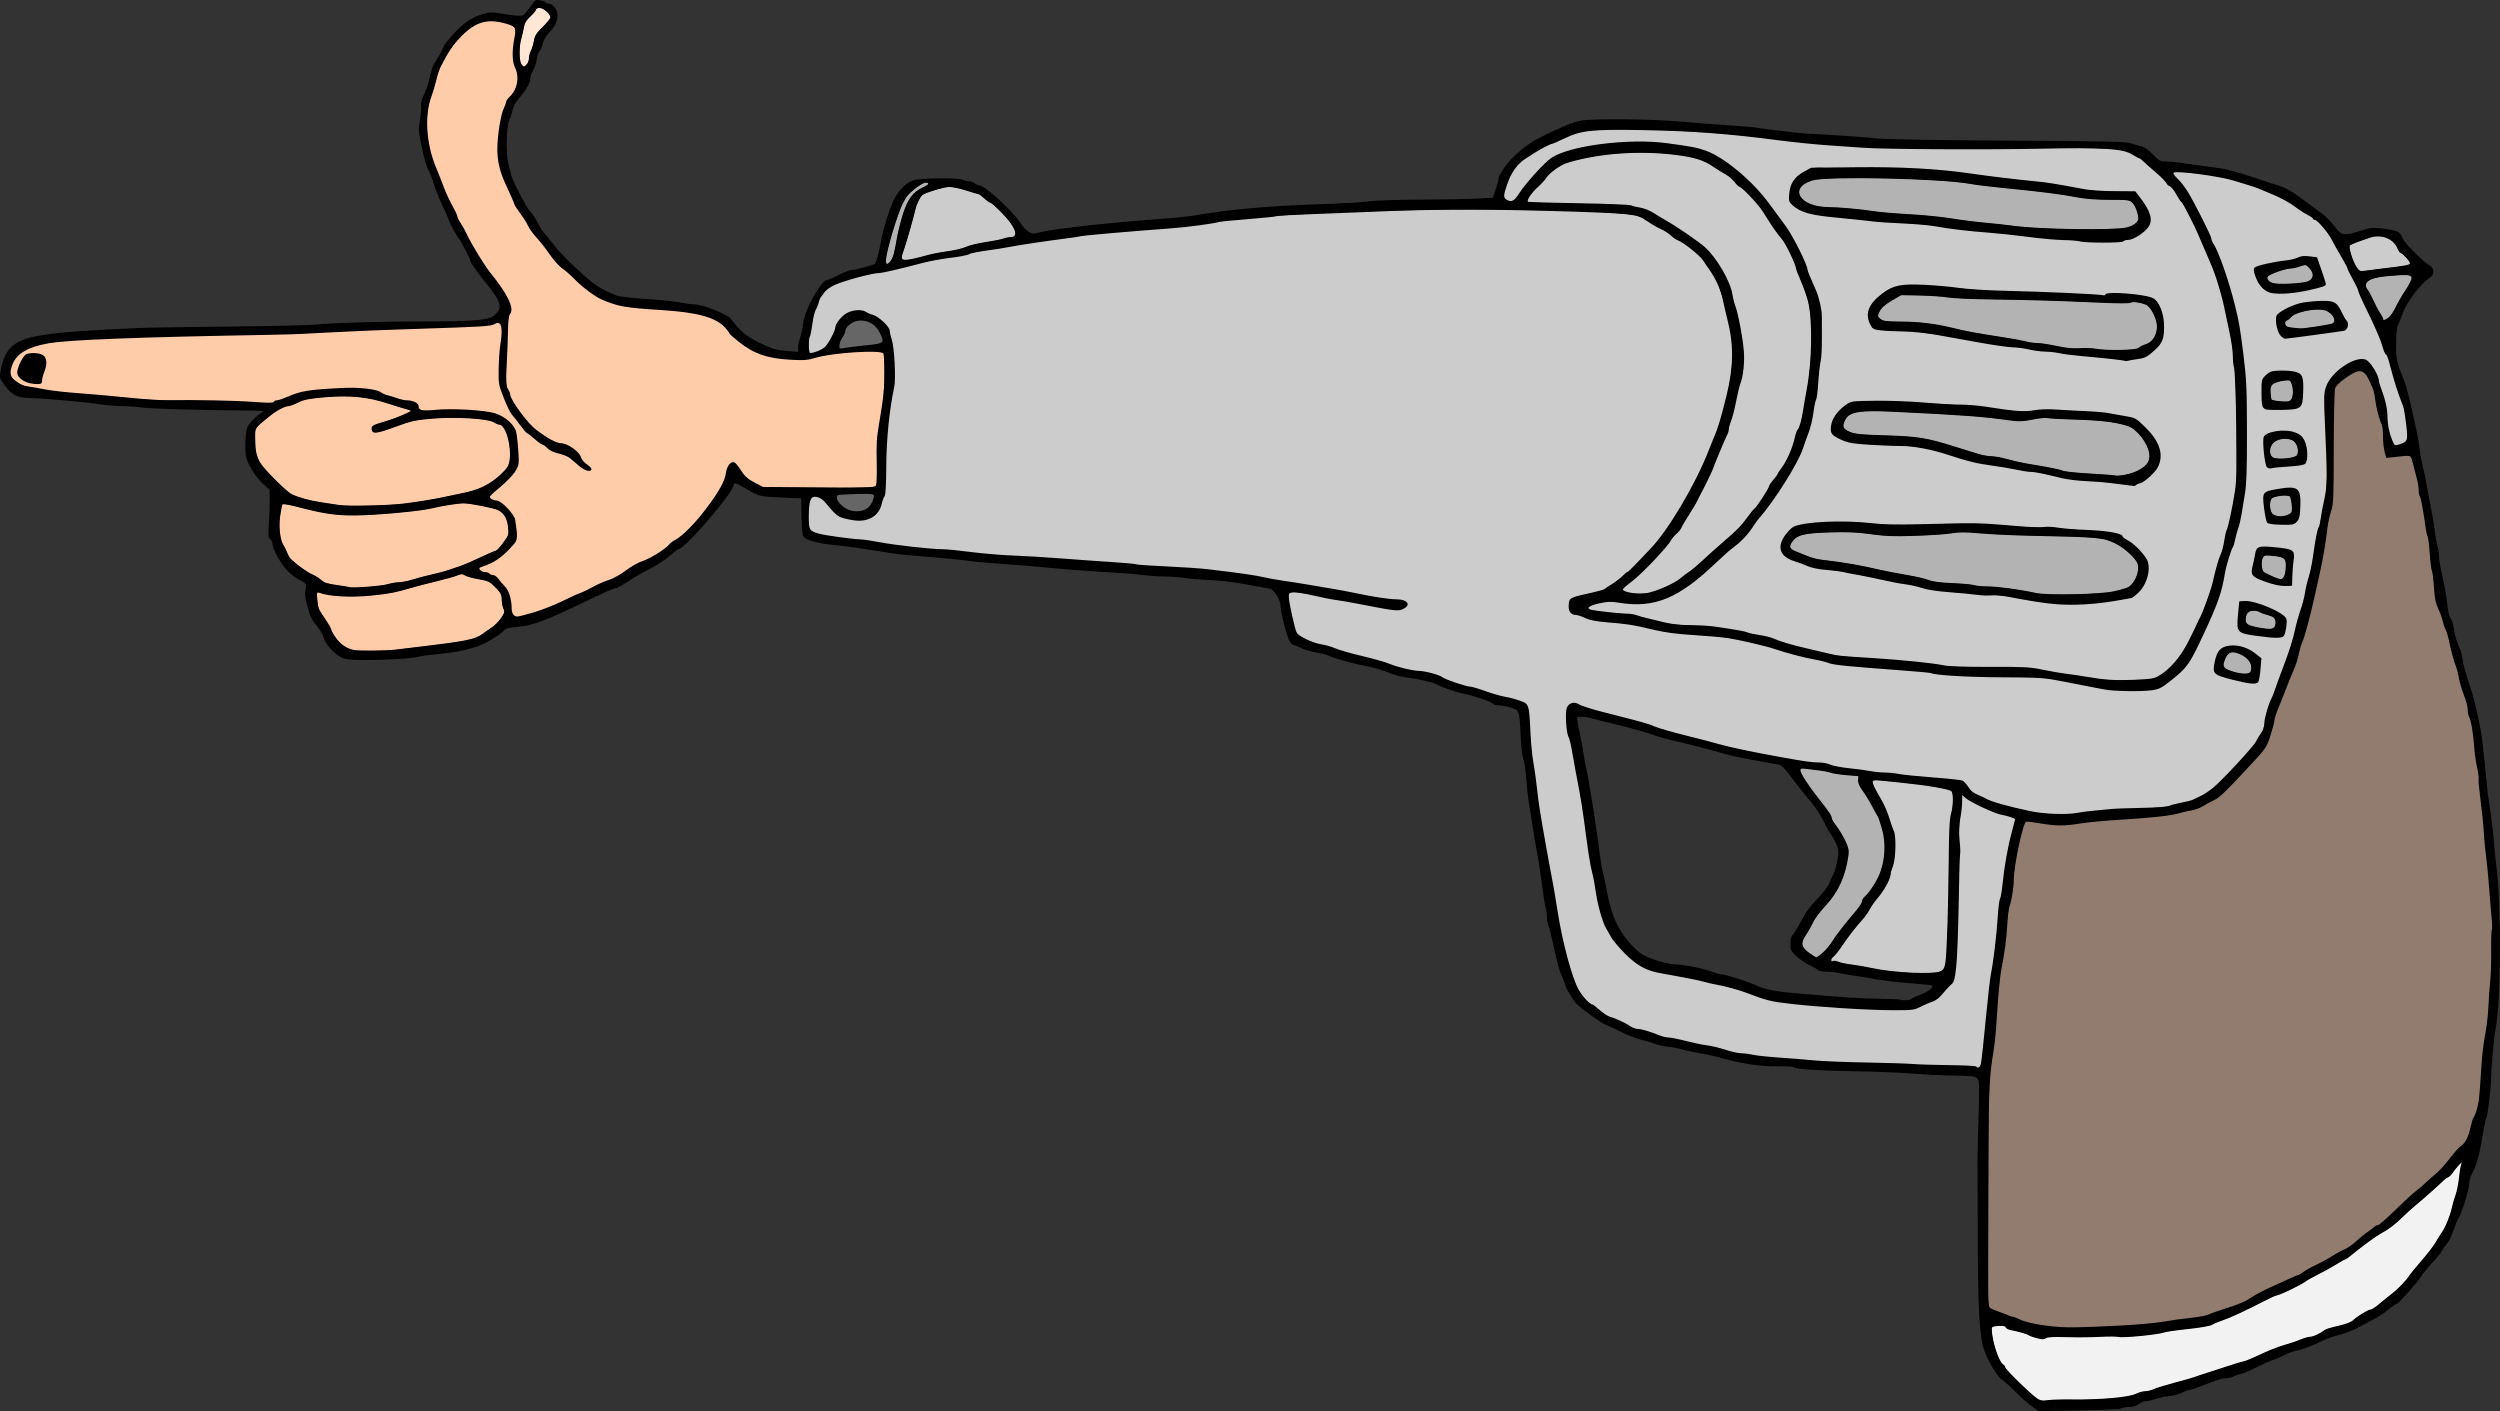 <?xml version="1.0" encoding="UTF-8"?>
<svg width="294.55mm" height="166.25mm" version="1.1" viewBox="0 0 1043.7 589.08" xmlns="http://www.w3.org/2000/svg">
<rect x="0" y="0" width="1043.7" height="589.08" fill="#333333" stroke="none"/>
<g fill-rule="evenodd" shape-rendering="auto">
<path d="m909 71.721c-0.864-0.146-2.837 0.234-1.581 1.372 8.666 10.346 14 22.985 19.161 35.327 7.935 20.342 11.202 42.337 10.91 64.127-0.274 14.597 1.212 29.471-2.46 43.768-2.075 9.579-5.999 18.662-7.732 28.333-3.114 11.07-8.035 21.637-13.786 31.575-3.325 4.609-7.841 8.592-13.002 11.014-6.367 1.49-13.065 0.734-19.548 0.472-11.693-1.456-23.098-5.243-34.993-5.002-14.491-0.664-29.114-0.117-43.465-2.447-13.056-1.345-26.306-1.457-39.214-3.882-10.889-2.27-21.474-5.661-32.252-8.364-14.976-3.68-30.668-2.479-45.568-6.544-9.744-2.241-20.381-1.166-29.36-6.104-2.035-1.741-0.736-5.335 1.845-5.752 6.062-2.047 12.995-2.495 17.745-7.315 11.89-9.606 21.627-21.693 28.793-35.176 9.664-17.828 17.621-37.266 18.826-57.719 0.298-10.367-2.656-20.53-5.782-30.31-3.686-9.233-11.175-16.391-19.803-21.073-4.991-3.037-9.812-6.863-15.521-8.39-17.309-1.833-34.771-1.798-52.161-2.137-34.275-0.06-68.612 0.211-102.79 3.046-10.248 0.685-20.403 2.165-30.551 3.645-20.72 2.085-41.568 3.017-62.129 6.498-12.478 1.732-24.872 3.972-37.209 6.48-13.341 2.218-26.453 5.641-39.671 8.46-5.589 1.813-12.709 2.817-15.449 8.812-3.222 6.579-4.508 14.029-4.847 21.293-0.279 1.707 1.538 2.421 2.845 1.548 5.802-1.242 7.681-7.551 9.607-12.358 2.497-4.262 8.312-6.314 12.698-3.686 3.92 1.533 7.989 4.121 8.764 8.596 3.185 11.342 1.411 23.238-0.404 34.651-1.515 10.835-0.742 21.893-2.228 32.69-0.874 4.789-4.254 10.074-9.719 9.815-4.323-0.015-8.944-1.069-11.715-4.702-2.354-1.883-4.765-6.527-8.39-4.708-2.385 3.416-1.471 8.124-1.229 12.045 0.08 3.447 4.458 3.281 6.852 4.017 12.993 1.768 25.97 3.701 38.994 5.255 16.288 1.171 32.497 3.243 48.822 3.946 22.217 1.338 44.375 3.371 66.579 4.837 20.528 1.576 40.681 5.934 60.975 9.205 8.632 1.822 17.417 2.905 26.089 4.335 1.269 0.088 1.712 1.36 0.448 1.998-2.861 2.451-6.827 0.134-10.099 0.143-12.112-1.672-23.989-4.809-36.117-6.277-2.576-0.501-2.553 2.494-2.163 4.194 0.931 4.534 1.244 9.505 3.595 13.557 4.649 4.097 11.34 4.385 16.896 6.658 9.333 2.657 18.721 5.115 28.012 7.906 6.366 1.152 12.838 2.036 18.679 5.006 9.331 3.249 18.942 5.707 28.45 8.307 1.992 0.643 4.503 1.608 4.095 4.204 1.078 11.209 1.891 22.444 3.712 33.57 2.893 20.046 6.676 39.959 10.327 59.875 2.135 8.844 3.71 18.297 9.003 25.905 5.244 5.642 12.26 9.038 19.166 12.158 3.767 2.043 8.167 2.189 12.082 3.915 10.787 2.759 21.825 4.508 32.623 7.249 12.495 2.169 25.194 2.909 37.831 3.706 20.517 0.998 41.082 1.051 61.579 2.346 1.181 0.644 2.865 0.836 2.933-0.978 2.343-14.07 2.951-28.389 5.214-42.482 1.583-11.273 2.224-22.66 4.256-33.861 0.848-8.922 3.131-17.637 5.02-26.343-2.895-2.228-7.036-1.98-10.184-3.88-4.227-1.703-8.315-3.897-12.152-6.244-1.363 5.182-0.881 10.863-1.237 16.235-0.395 19.681-0.174 39.447-2.134 59.045-1.016 4.144-4.817 6.93-7.781 9.729-3.288 2.045-7.066 3.741-10.792 4.486-19.288-0.472-38.75-0.587-57.791-3.946-8.739-2.587-17.365-5.733-26.362-7.465-8.853-2.396-18.268-2.85-26.776-6.394-6.242-3.637-11.356-9.234-14.935-15.472-4.447-8.818-5.024-18.874-7.155-28.381-2.857-19-5.718-38.066-9.913-56.799-0.127-3-0.817-7.352 2.257-9.117 4.021 0.817 7.846 2.763 11.917 3.602 11.61 2.876 22.953 6.624 34.44 9.915 19.637 5.146 39.529 9.519 59.684 11.997 18.504 3.993 37.552 4.574 56.326 6.732 4.554 6.409 12.246 8.998 19.534 10.792 10.888 3.19 22.379 4.027 33.607 2.355 11.67-1.751 23.584-0.901 35.216-2.823 7.576-1.377 14.929-4.551 20.23-10.291 6.221-6.565 13.237-12.841 17.248-21.091 1.367-4.55 2.189-9.266 4.113-13.669 5.154-13.526 9.764-27.252 13.171-41.33 3.307-11.621 4.494-23.686 7.538-35.362 3.617-15.347 1.219-31.21 1.309-46.781-0.81-5.265 2.113-10.143 6.158-13.255 2.872-2.011 6.246-4.619 9.927-4.152 3.221 1.61 4.861 5.457 5.891 8.727 1.713 5.788 3.533 11.577 3.834 17.661 0.602 3.069 0.725 6.981 3.211 9.152 2.748 0.502 5.822-1.538 5.281-4.582-0.133-10.746-5.069-20.556-7.655-30.801-5.673-14.357-11.992-28.492-19.08-42.219-3.442-5.784-6.365-12.269-11.489-16.773-2.044-0.523-3.332-2.647-5.341-3.481-10.439-7.146-22.467-11.642-34.775-14.31-5.883-1.053-11.838-2.039-17.831-2.06zm53.521 35.569c2.171-0.099 5.025 0.188 5.287 2.922 0.787 2.821 2.475 5.879 2.273 8.743-7.046 2.337-14.744 3.996-22.164 2.788-3.633-1.429-6.705-5.543-6.244-9.501 3.31-2.144 7.708-2.039 11.486-2.993 3.22-0.255 6.188-1.744 9.362-1.959zm7.093 18.684c3.302-0.486 6.373 1.385 7.598 4.459 0.737 2.032 3.158 4.345 2.151 6.619-4.073 1.621-8.834 1.595-13.168 2.432-4.367 0.279-8.926 1.853-13.244 1.049-2.544-2.805-3.731-8.861 0.547-10.738 4.854-2.738 10.598-3.718 16.117-3.822zm-17.11 29.285c2.626 0.276 6.619-0.45 8.146 2.272 0.399 3.662 0.816 7.696-0.288 11.269-2.443 2.816-6.836 1.507-10.116 1.917-2.11 0.097-5.681 0.18-5.583-2.805-8e-3 -3.175-0.521-6.745 0.267-9.651 1.913-2.594 4.474-3.352 7.575-3zm0.546 25.058c4.118-0.347 9.065 1.659 9.452 6.325 0.158 2.318 1.249 6.5-1.953 7.154-4.543 0.53-9.303 1.418-13.855 0.888-1.4-3.29-1.18-7.232-1.466-10.793 0.08-3.525 5.44-3.415 7.822-3.574zm2.651 23.687c2.818-0.575 4.577 2.162 4.249 4.687-0.251 3.25 0.859 8.034-2.776 9.739-3.233 0.238-6.907 0.778-9.926-0.596-1.748-2.463-1.641-5.875-2.07-8.782-0.464-3.926 4.345-4.259 7.075-4.697 1.143-0.174 2.287-0.331 3.448-0.352zm-10.078 24.556c3.722 0.442 8.022-0.027 11.261 2.12 1.297 2.372-0.396 5.312-0.108 7.894-0.679 2.007 1.005 6.561-2.152 5.856-4.832-0.546-9.965-1.753-13.904-4.704-0.177-3.378 0.618-7.003 1.845-10.154 0.678-0.982 1.995-0.984 3.059-1.012zm-7.804 22.801c5.735 0.952 11.74 2.858 16.084 6.888 1.029 2.129-0.081 4.861-0.818 6.942-4.173 1.11-8.79 0.011-13.053-0.451-2.286-0.231-5.791-0.897-5.461-3.968-0.095-3.23 0.333-6.448 0.507-9.668 0.914 0.086 1.828 0.172 2.741 0.258zm-5.735 18.556c4.212 0.212 8.721 1.985 11.423 5.259 0.119 3.109-0.058 6.555-1.349 9.406-4.645 0.804-9.38-1.205-13.891-2.252-2.18-0.291-4.395-2.02-3.538-4.453 0.455-3.19 1.525-7.31 5.311-7.771 0.672-0.138 1.359-0.194 2.044-0.189z" color="#000000" color-rendering="auto" fill="#ccc" image-rendering="auto" solid-color="#000000" style="isolation:auto;mix-blend-mode:normal"/>
<path d="m396.17 77.951c-1.891 0.099-3.715 0.681-5.53 1.179-1.843 0.575-3.715 1.133-5.426 2.043-0.764 0.478-1.13 1.362-1.574 2.109-0.985 1.799-1.549 3.782-2.006 5.771-1.325 5.096-2.754 10.171-4.391 15.179-0.345 1.127-0.941 2.252-0.841 3.461 0.071 0.689 0.837 0.948 1.436 0.919 2.02-0.071 3.986-0.616 5.945-1.07 2.733-0.698 5.444-1.495 8.23-1.951 3.673-0.665 7.462-0.949 10.982-2.277 2.731-1.15 5.678-1.626 8.581-2.128 2.797-0.461 5.621-0.895 8.328-1.749 0.996-0.311 2.052-0.271 3.068-0.475 0.761-0.206 1.112-1.057 0.984-1.786-0.253-1.689-1.278-3.131-2.241-4.493-1.834-2.446-4.03-4.593-6.259-6.674-0.705-0.591-1.36-1.316-2.253-1.613-1.605-0.863-2.735-2.381-4.299-3.303-1.222-0.43-2.496-0.699-3.724-1.119-2.761-0.869-5.551-1.782-8.452-2.016-0.185-0.008-0.37-0.01-0.555-0.005z" color="#000000" color-rendering="auto" fill="#ccc" image-rendering="auto" solid-color="#000000" style="isolation:auto;mix-blend-mode:normal"/>
<path d="m675.52 53.942c-7.269 0.211-14.915-0.125-21.607 3.219-5.137 2.239-10.431 4.167-15.047 7.432-4.181 2.233-7.402 5.92-9.153 10.309-0.827 2.432-2.352 5.031-1.799 7.656 1.085 2.3 4.777 1.709 5.668-0.492 4.389-5.828 9.012-11.681 14.759-16.206 6.898-3.631 14.816-4.644 22.43-5.748 9.205-0.703 18.541-0.941 27.707 0.271 6.89 1.102 14.174 1.912 19.955 6.191 8.698 5.6 15.997 13.098 21.997 21.484 6.418 8.061 11.542 17.162 14.816 26.934 2.352 5.685 5.07 11.449 4.874 17.753 0.232 8.241 0.088 16.5-1.114 24.664-0.299 6.253-1.786 12.341-3.021 18.451-2.35 9.364-6.286 18.294-11.712 26.293-4.546 7.295-10.026 13.932-15.205 20.768-4.921 5.229-10.754 9.529-15.915 14.531-7.815 6.979-16.929 13.981-27.843 14.355-4.998 0.53-9.929-0.989-14.902-0.678-2.422 0.58-5.421 0.561-7.301 2.37-0.142 1.667 2.441 1.389 3.474 1.682 7.107 1.111 14.428 0.863 21.287 3.28 7.89 2.439 16.168 2.622 24.334 3.17 7.558 0.509 14.951 2.113 22.319 3.771 6.976 1.613 13.706 4.304 20.744 5.781 7.425 1.963 14.998 3.345 22.691 3.559 11.298 0.92 22.688 1.435 33.858 3.376 12.264 0.828 24.627 0.324 36.912 1.076 7.41 1.193 14.807 2.644 22.267 3.608 8.315 1.71 16.842 1.167 25.265 0.942 5.665-0.114 9.736-4.643 13.084-8.683 6.51-9.276 10.922-19.898 14.313-30.665 1.252-5.102 2.643-10.161 4.422-15.103 1.151-6.123 3.136-12.043 4.196-18.191 2.323-9.539 1.208-19.423 1.449-29.131-0.02-16.358-0.097-32.895-3.867-48.909-2.06-11.337-5.973-22.22-10.761-32.671-3.459-7.728-7.04-15.533-12.342-22.185-2.03-1.347-3.111-3.586-5.047-5.088-5.284-4.558-10.687-10.327-18.115-10.778-14.184-1.018-28.428-0.368-42.636-0.456-31.914 0.11-63.966 0.749-95.695-3.292-20.296-2.672-40.727-4.285-61.2-4.573-2.845-0.067-5.691-0.096-8.537-0.076zm103.23 16.275c14.574 0.041 29.195 0.259 43.629 2.481 15.96 2.221 32.067 3.398 47.887 6.556 6.982 0.882 14.043 0.691 21.063 0.96 2.488 3.592 6 7.167 6.246 11.746-0.923 4.112-5.042 6.667-8.822 7.854-6.123 1.777-12.608 0.998-18.902 0.824-7.548-0.887-15.187-0.869-22.722-1.973-13.556-1.732-27.237-2.384-40.722-4.661-13.188-1.268-26.458-1.704-39.604-3.424-6.046-1.026-13.006-0.737-17.927-4.965-1.792-1.031-2.03-2.678-1.584-4.573 0.049-4.914 4.16-8.514 8.364-10.324 2.688-1.431 5.958-0.315 8.902-0.625 4.73 0.042 9.461 0.083 14.191 0.125zm20.626 48.891c11.732 0.096 23.321 2.294 35.057 2.441 14.712 0.524 29.477 0.935 44.141 1.948 3.37-1.671 7.366-0.618 10.957-0.492 3.633 0.678 8.177 0.282 10.824 3.327 3.022 4.446 3.129 10.202 2.158 15.304-1.425 3.057-4.169 5.529-7.07 7.138-2.805 0.639-5.707 1.734-8.594 1.511-10.47-1.312-20.999-2.116-31.438-3.647-6.58-0.489-13.042-1.955-19.63-2.421-13.586-1.817-26.959-5.372-40.68-6.084-4.275-0.143-8.725-0.042-12.837-1.208-2.5-2.626-2.999-7.138-0.465-9.941 3.503-4.524 8.838-7.957 14.722-7.803 0.951-0.05 1.903-0.071 2.854-0.074zm-14.624 48.676c14.508 0.021 29.003 0.988 43.449 2.244 7.636 0.943 15.339 2.545 23.053 1.35 11.279-0.265 22.631 0.408 33.76 2.255 3.194 0.632 6.756 1.001 8.994 3.662 3.46 3.562 7.825 7.633 7.43 13.063 0.592 4.429-3.154 7.656-6.305 10.068-2.007 1.261-4.284 2.483-6.738 1.864-8.074-1.232-16.272-1.399-24.358-2.486-6.686-1.191-13.286-2.927-20.057-3.651-10.371-1.803-20.885-3.147-30.884-6.593-7.224-2.489-14.823-3.564-22.446-3.646-7.08-0.561-14.462-0.081-21.246-2.419-1.924-0.922-5.101-1.873-4.691-4.598 0.34-5.103 4.486-9.316 8.996-11.113h11.043zm-17.117 50.373c6.619-0.228 13.182 0.605 19.774 0.894 18.727 0.154 37.507-0.932 56.185 0.908 7.955 0.367 15.922 0.457 23.846 1.327 5.793 0.605 11.849 0.158 17.409 2.095 3.557 2.764 7.582 5.121 10.17 8.957 2.456 2.757 1.637 6.78 0.667 9.967-1.109 2.972-3.508 5.431-6.04 7.163-8.816 1.51-17.698 2.954-26.678 2.503-11.641 0.303-22.821-3.888-34.451-3.758-8.206-0.661-16.493-1.105-24.576-2.646-9.107-2.434-18.504-3.597-27.701-5.66-6.316-1.426-12.787-1.978-19.116-3.198-3.834-1.239-7.82-2.354-11.3-4.413-1.922-1.504-2.975-4.267-1.502-6.47 1.561-3.235 4.321-6.351 8.14-6.629 4.97-1.076 10.112-0.93 15.172-1.042z" color="#000000" color-rendering="auto" fill="#ccc" image-rendering="auto" solid-color="#000000" style="isolation:auto;mix-blend-mode:normal"/>
<path d="m893.44 66.082c-0.061 0.003-0.109 0.068-0.09 0.126 0.013 0.054 0.071 0.076 0.11 0.109 0.187 0.134 0.372 0.268 0.558 0.403 0.046 0.038 0.122 0.025 0.152-0.028 0.028-0.047 0.01-0.109-0.033-0.14-0.199-0.17-0.408-0.333-0.639-0.458-0.018-0.009-0.037-0.013-0.057-0.012z" color="#000000" color-rendering="auto" fill="#ccc" image-rendering="auto" solid-color="#000000" style="isolation:auto;mix-blend-mode:normal"/>
<path d="m683.19 63.66c-10.199 0.158-20.517 1.307-30.2 4.638-3.698 1.537-6.61 4.388-9.134 7.417-2.159 2.482-4.97 4.658-6.193 7.791-0.463 1.688 1.855 0.803 2.824 1.088 13.285 0.553 26.63 0.338 39.879 1.311 3.426 0.829 7.03 1.363 10.018 3.382 7.376 4.385 14.826 8.795 21.435 14.304 4.611 4.58 8.058 10.313 10.373 16.366 1.061 3.789 1.905 7.636 3.01 11.415 1.595 6.845 2.934 13.82 2.507 20.882-0.101 5.298-2.352 10.241-3.199 15.436-0.872 4.318-2.228 8.519-3.403 12.753-2.396 5.854-4.782 11.72-7.348 17.499-3.31 7.211-7.109 14.192-11.296 20.931-1.84 3.476-4.98 6.007-7.149 9.262-5.095 6.198-10.922 11.761-17.114 16.847-0.665 0.425-1.114 1.535-0.137 1.893 3.601 1.497 7.736 1.26 11.481 0.46 5.821-1.649 11.185-4.649 15.807-8.532 5.98-4.63 11.344-9.999 17.07-14.932 3.547-3.037 6.476-6.673 9.335-10.335 3.2-3.499 5.472-7.696 7.832-11.767 2.072-2.651 3.815-5.499 5.665-8.3 2.461-4.045 3.63-8.666 5.031-13.128 2.103-3.514 2.308-7.752 3.168-11.673 2.451-13.579 4.087-27.594 1.858-41.318-1.206-6.256-4.294-11.908-6.186-17.952-1.897-4.74-4.497-9.173-7.645-13.179-3.703-5.2-6.786-10.921-11.538-15.287-2.256-2.374-5.005-4.184-7.219-6.606-2.617-2.353-5.901-3.768-8.763-5.787-6.367-3.68-13.942-4.084-21.099-4.667-3.219-0.189-6.445-0.253-9.669-0.215z" color="#000000" color-rendering="auto" fill="#ccc" image-rendering="auto" solid-color="#000000" style="isolation:auto;mix-blend-mode:normal"/>
<path d="m1027.7 485.23c-2.218 1.51-3.409 4.099-5.412 5.847-3.293 2.171-5.919 5.183-8.958 7.678-4.094 3.534-8.194 7.06-12.126 10.775-2.555 2.379-5.469 4.3-8.492 6.024-4.416 2.816-8.411 6.215-12.604 9.336-2.509 1.519-5.116 2.881-7.627 4.404-4.183 2.353-8.484 4.493-12.564 7.026-3.403 1.95-7.022 3.462-10.686 4.836-7.881 3.53-15.413 7.855-23.581 10.728-2.062 1.034-4.262 1.732-6.55 2.02-5.86 0.898-11.83 1.234-17.618 2.619-5.454 0.86-10.998 1.557-16.522 1.453-4.251-0.381-8.522 0.115-12.782 0.035-5.708 0.068-11.419 0.02-17.125 0.051-1.155 0.806-2.546 0.946-3.874 0.575-2.911-0.56-5.453-2.223-8.374-2.764-1.885-0.659-4.264-0.495-5.634-2.186-0.734-0.753-1.985-0.139-2.948-0.264-0.926 0.09-1.997 0.041-2.737 0.674-0.108 4.726 1.299 9.383 3.248 13.643 0.444 1.157 1.42 1.918 2.143 2.869 1.327 2.219 3.385 3.901 5.13 5.784 2.887 2.747 5.637 5.717 8.971 7.933 1.647 0.986 3.659 0.209 5.451 0.31 5.767-0.415 11.538-0.011 17.309-0.338 6.649-0.359 13.515-0.375 19.801-2.85 1.987-0.604 4.15-0.551 6.067-1.472 6.389-2.268 13.059-3.634 19.463-5.874 6.415-2.122 12.851-4.183 19.317-6.135 5.535-2.321 10.909-5.056 16.701-6.7 3.579-1.048 6.99-2.658 10.679-3.313 2.76-0.715 4.829-2.947 7.641-3.516 3.441-1.062 7.394-1.35 10.127-3.95 2.154-1.671 4.531-3.032 7.09-3.973 2.802-1.645 5.084-4.022 7.681-5.956 3.151-2.535 6.069-5.391 8.351-8.746 4.127-5.166 8.758-9.992 12.014-15.795 3.006-4.153 4.519-9.116 5.758-14.026 0.938-3.063 1.879-6.139 2.227-9.34 0.354-2.418 0.567-4.867 1.237-7.202-2e-4 -0.104-0.066-0.236-0.189-0.218z" color="#000000" color-rendering="auto" fill="#f2f2f2" image-rendering="auto" solid-color="#000000" style="isolation:auto;mix-blend-mode:normal"/>
<path d="m984.81 154.79c-4.249 0.824-7.692 4.028-10.577 7.064-0.445 16.839-0.022 33.743-1.156 50.541-2.652 11.45-3.823 23.21-6.713 34.625-3.389 15.19-7.943 30.117-13.938 44.489-2.741 6.117-3.671 12.872-6.466 18.937-4.186 6.94-10.445 12.341-15.921 18.235-7.69 8.323-19.292 10.875-30.131 11.897-12.951 1.287-25.948 2.116-38.877 3.618-5.312 0.142-10.577-1.487-15.865-1.114-3.828 10.432-4.205 21.641-5.93 32.493-1.883 10.068-2.337 20.354-4.141 30.444-1.656 13.892-2.446 27.881-4.433 41.729-0.919 26.554-0.454 53.141-0.742 79.709 0.011 6.14-0.124 12.32-0.022 18.435 8.615 4.356 18.094 7.104 27.658 8.315 18.896 0.254 37.838-0.595 56.515-3.617 9.29-1.142 18.124-4.798 26.473-8.883 8.985-5.01 18.742-8.474 27.513-13.876 7.162-3.731 14.432-7.446 20.375-13.018 4.109-2.87 8.266-5.665 11.76-9.32 8.446-8.154 18.079-15.152 25.31-24.496 3.106-2.909 5.641-6.417 6.444-10.678 1.972-5.455 3.592-11.046 3.701-16.9 0.908-15.236 3.891-30.261 4.259-45.543 0.933-14.785 0.701-29.621-1.004-44.343-1.85-17.512-3.242-35.084-5.7-52.525-0.722-7.093-2.242-14.093-4.218-20.928-3.798-12.12-6.365-24.62-10.791-36.557-3.138-11.485-2.743-23.616-5.482-35.204-0.585-4.462-1.596-8.861-2.593-13.214-0.524-4.993-1.611-10.158-3.834-14.659-3.059-1.472-6.749 1.067-9.759-0.356-2.095-5.097-0.693-11.009-2.906-16.155-2.047-6.134-1.761-13.596-6.478-18.513-0.665-0.496-1.513-0.705-2.335-0.633z" color="#000000" color-rendering="auto" fill="#917c6f" image-rendering="auto" solid-color="#000000" style="isolation:auto;mix-blend-mode:normal"/>
<path d="m782.81 325.64c-0.66-0.082-1.292 0.377-1.05 1.095 0.734 3.088 2.779 5.663 4.127 8.496 2.06 3.918 3.215 8.221 4.702 12.361 0.92 3.921 0.533 8.034-0.012 11.982-0.513 2.221-1.361 4.354-1.744 6.612-1.331 4.016-4.114 7.305-6.636 10.628-1.781 2.591-3.294 5.378-5.44 7.703-3.417 3.863-6.362 8.097-9.357 12.285-0.802 1.161-1.786 2.174-2.754 3.179-0.482 0.491-0.383 1.777 0.534 1.48 1.215-0.455 2.442 0.46 3.652 0.609 4.229 0.969 8.574 1.297 12.801 2.289 8.637 1.609 17.477 2.338 26.253 1.777 1.636-0.091 3.612-0.69 4.059-2.49 0.903-3.499 0.752-7.169 1.023-10.75 0.712-15.586 0.551-31.198 1.087-46.787 0.06-2.881 0.5-5.717 1.104-8.524 0.184-2.325 0.608-4.791-0.153-7.05-0.583-1.02-2.026-0.919-3.004-1.29-9.09-1.895-18.361-2.744-27.6-3.535-0.529-0.035-1.059-0.072-1.59-0.071z" color="#000000" color-rendering="auto" fill="#ccc" image-rendering="auto" solid-color="#000000" style="isolation:auto;mix-blend-mode:normal"/>
<path d="m752.14 320.7c-1.089 0.213-0.551 1.61-0.221 2.258 3.208 6.206 8.205 11.26 11.977 17.074 0.697 1.341 1.052 2.847 2.032 4.042 2.167 3.1 4.316 6.34 5.428 9.976 0.588 2.971-0.393 5.998-1.041 8.891-1.513 5.771-4.537 11.069-8.624 15.404-2.627 2.825-4.745 6.066-6.464 9.511-0.947 2.009-2.805 3.75-2.89 6.075 0.147 2.384 2.488 3.716 4.223 4.961 0.708 0.348 1.576 1.355 2.373 0.627 3.456-2.162 5.603-5.7 7.907-8.942 3.066-4.343 6.752-8.211 9.844-12.532 0.831-1.208 0.983-2.779 2.132-3.772 4.224-4.599 7.239-10.454 7.868-16.718 0.776-6.072-0.426-12.347-3.156-17.803-2.058-3.867-4.324-7.614-6.721-11.278-0.949-1.335-0.882-2.981-0.795-4.539-2.683-0.425-5.553-0.427-8.289-0.873-3.294-0.468-6.468-1.554-9.806-1.777-1.921-0.225-3.843-0.516-5.778-0.586z" color="#000000" color-rendering="auto" fill="#b3b3b3" image-rendering="auto" solid-color="#000000" style="isolation:auto;mix-blend-mode:normal"/>
<path d="m992.49 98.586c-1.343-0.078-2.62 0.361-3.873 0.78-2.561 0.882-5.191 1.653-7.582 2.945-0.483 0.383-0.213 1.112-0.176 1.635 0.519 2.559 1.383 5.077 2.692 7.343 0.56 0.856 1.199 1.97 2.362 1.985 2.155-0.15 4.287-0.544 6.437-0.769 4.108-0.546 8.245-0.916 12.323-1.667 0.544-0.167 1.428-0.208 1.556-0.896-0.082-0.797-0.762-1.387-1.211-2.007-0.887-1.029-1.849-2.038-3.057-2.683-0.778-0.924-1.071-2.16-1.806-3.122-1.385-2.03-3.772-3.236-6.176-3.507-0.495-0.035-0.992-0.041-1.488-0.036z" color="#000000" color-rendering="auto" fill="#ccc" image-rendering="auto" solid-color="#000000" style="isolation:auto;mix-blend-mode:normal"/>
<path d="m1003.4 114.73c-3.454 0.114-6.92 0.32-10.333 0.883-1.734 0.37-3.633 0.774-4.934 2.073-0.786 0.776-0.701 2.041-0.104 2.901 1.372 1.974 2.293 4.21 3.385 6.346 0.884 1.9 2.022 3.66 3.039 5.486 0.251 0.369 0.321 0.8 0.415 1.215 0.432 0.303 0.983-0.119 1.389-0.303 2.298-1.302 3.336-3.873 4.531-6.085 1.347-2.646 3.004-5.113 4.564-7.633 0.561-1.099 1.269-2.169 1.548-3.383 0.131-0.856-0.776-1.434-1.543-1.423-0.65-0.065-1.304-0.086-1.957-0.076z" color="#000000" color-rendering="auto" fill="#b3b3b3" image-rendering="auto" solid-color="#000000" style="isolation:auto;mix-blend-mode:normal"/>
<path d="m774.62 74.233c-5.546 0.065-11.118-6.54e-4 -16.632 0.674-2.443 0.43-5.023 1.444-6.5 3.537-0.889 1.454-0.486 3.437 0.758 4.563 2.72 2.716 6.74 3.405 10.428 3.553 6.873 0.219 13.716 0.894 20.521 1.857 8.826 1.095 17.742 1.158 26.566 2.259 6.084 0.763 12.137 1.815 18.249 2.367 7.46 0.629 14.866 1.834 22.35 2.205 11.376 0.606 22.788 0.817 34.171 0.255 2.805-0.157 5.998-0.666 7.874-2.981 0.869-1.242 0.251-2.854-0.086-4.174-0.617-1.686-1.312-3.651-3.001-4.539-1.966-0.69-4.111-0.413-6.157-0.508-5.877-0.022-11.789-0.159-17.562-1.362-13.159-2.307-26.517-3.123-39.754-4.827-4.734-0.762-9.495-1.387-14.285-1.68-12.292-0.854-24.62-1.19-36.939-1.198z" color="#000000" color-rendering="auto" fill="#b3b3b3" image-rendering="auto" solid-color="#000000" style="isolation:auto;mix-blend-mode:normal"/>
<path d="m793.54 123.13c-2.68 1.675-5.693 2.978-7.892 5.311-0.864 1.057-1.802 2.338-1.694 3.767 0.767 1.166 2.109 1.911 3.511 1.961 5.762 0.455 11.579 0.096 17.307 0.957 7.108 0.798 13.955 3.01 21.013 4.115 6.524 1.178 13.12 1.946 19.598 3.357 3.116 0.896 6.398 0.644 9.558 1.302 3.784 0.597 7.517 1.776 11.389 1.582 3.381-0.039 6.764-0.09 10.104 0.464 4.85 0.398 9.747 0.424 14.589-0.081 1.042-0.029 1.927-0.566 2.768-1.12 1.554-0.869 3.496-1.113 4.669-2.581 2.373-2.502 2.67-6.438 1.385-9.533-0.735-1.811-1.583-3.711-3.077-5.024-1.94-1.247-4.339-1.642-6.612-1.584-0.872 0.278-1.772 0.445-2.694 0.389-10.347 0.027-20.676-0.736-31.018-1-11.836-0.427-23.682-0.446-35.518-0.837-3.443-0.089-6.863-0.419-10.278-0.834-5.687-0.473-11.405-0.664-17.108-0.61z" color="#000000" color-rendering="auto" fill="#b3b3b3" image-rendering="auto" solid-color="#000000" style="isolation:auto;mix-blend-mode:normal"/>
<path d="m781.09 171.53c-3.01 0.068-6.197 0.12-8.922 1.556-1.525 0.933-2.432 2.689-2.708 4.415-0.154 1.509 1.385 2.374 2.582 2.842 3.114 1.274 6.558 1.12 9.854 1.355 8.526 0.414 17.192 0.186 25.504 2.415 6.839 1.714 13.477 4.168 20.298 5.957 2.614 0.627 5.335 0.488 7.937 1.198 4.333 1.021 8.643 2.19 13.058 2.827 4.381 0.778 8.797 1.442 13.068 2.689 3.981 0.696 8.037 0.83 12.061 1.134 3.018 0.238 6.067 0.311 9.058 0.738 1.842 0.13 3.717-0.165 5.512-0.588 2.953-0.731 5.931-2.019 7.984-4.334 1.648-2.043 1.216-4.987 0.208-7.219-1.398-3.134-3.59-5.985-6.437-7.926-2.545-1.417-5.488-1.886-8.322-2.387-9.129-1.35-18.395-1.019-27.568-1.809-4.646-0.134-9.152 1.953-13.797 1.1-7.49-0.984-15.005-1.817-22.55-2.262-11.038-0.662-22.078-1.336-33.131-1.67-1.229-0.028-2.459-0.043-3.688-0.033z" color="#000000" color-rendering="auto" fill="#b3b3b3" image-rendering="auto" solid-color="#000000" style="isolation:auto;mix-blend-mode:normal"/>
<path d="m768.12 222.09c-4.712 0.056-9.452 0.082-14.121 0.788-2.132 0.335-4.357 1.136-5.666 2.955-0.602 0.791-1.397 1.848-0.928 2.886 0.63 1.094 1.976 1.419 3.05 1.907 2.909 1.075 5.716 2.541 8.825 2.977 4.662 0.716 9.362 1.184 14.001 2.028 7.008 1.206 13.892 3.058 20.914 4.205 3.984 0.707 7.994 1.384 11.825 2.72 3.482 0.893 7.111 0.864 10.675 1.102 2.839 0.176 5.697 0.321 8.473 0.964 3.362 0.461 6.776 0.267 10.137 0.718 5.138 0.549 10.223 1.459 15.291 2.458 3.35 0.467 6.747 0.38 10.12 0.451 6.795-0.105 13.617-0.113 20.366-0.996 2.458-0.419 4.892-1.036 7.234-1.893 1.07-0.532 1.885-1.485 2.568-2.446 1.329-2.083 2.21-4.642 1.755-7.128-0.405-1.692-1.722-2.965-2.878-4.188-3.55-3.48-8.042-6.238-13.046-6.87-5.072-0.665-10.199-0.7-15.303-0.879-12.479-0.324-24.979-0.406-37.419-1.534-3.15-0.199-6.34-0.35-9.46 0.238-5.937 0.726-11.935 0.923-17.915 1.091-4.617 0.127-9.251 0.104-13.83-0.533-3.996-0.538-8.012-1.062-12.055-1.018-0.872-6e-3 -1.743-6e-3 -2.615-4e-3z" color="#000000" color-rendering="auto" fill="#b3b3b3" image-rendering="auto" solid-color="#000000" style="isolation:auto;mix-blend-mode:normal"/>
<path d="m962.26 110.59c-1.637 0.145-3.12 0.966-4.752 1.174-3.015 0.364-5.994 1.112-8.761 2.381-0.739 0.417-1.704 0.646-2.227 1.345-0.417 1.363 0.969 2.371 2.115 2.711 2.233 0.686 4.614 0.328 6.91 0.352 2.73-0.139 5.531-0.186 8.157-1.019 1.626-0.502 2.418-2.527 1.642-4.021-0.558-1.14-1.427-2.194-2.499-2.872-0.188-0.061-0.389-0.051-0.584-0.052z" color="#000000" color-rendering="auto" fill="#b3b3b3" image-rendering="auto" solid-color="#000000" style="isolation:auto;mix-blend-mode:normal"/>
<path d="m967.31 129.11c-3.124 0.142-6.295 0.681-9.158 1.979-1.467 0.629-2.356 2.039-3.764 2.744-0.978 0.757-0.431 2.596 0.769 2.782 2.075 0.417 4.215 0.645 6.333 0.569 3.902-0.432 7.797-1.006 11.639-1.815 0.784-0.122 1.586-0.646 1.563-1.523-0.014-1.901-1.674-3.36-3.267-4.129-1.291-0.55-2.731-0.621-4.116-0.606z" color="#000000" color-rendering="auto" fill="#b3b3b3" image-rendering="auto" solid-color="#000000" style="isolation:auto;mix-blend-mode:normal"/>
<path d="m954.98 158.66c-1.941 0.132-3.91 0.482-5.673 1.334-0.929 0.427-1.503 1.417-1.498 2.428-0.07 1.463 0.109 2.924 0.338 4.366 0.632 0.494 1.505 0.528 2.274 0.674 1.549 0.186 3.12 0.377 4.68 0.237 0.832-0.052 1.547-0.639 1.824-1.415 0.643-1.683 0.53-3.568 0.114-5.293-0.228-0.725-0.399-1.556-0.995-2.079-0.302-0.23-0.698-0.261-1.064-0.252z" color="#000000" color-rendering="auto" fill="#b3b3b3" image-rendering="auto" solid-color="#000000" style="isolation:auto;mix-blend-mode:normal"/>
<path d="m953.54 183.13c-1.433-0.018-2.884 0.419-4.049 1.254-1.528 1.213-2.338 3.415-1.698 5.299 0.29 0.886 1.079 1.571 2.007 1.703 2.15 0.384 4.361 0.169 6.501-0.181 0.903-0.213 1.939-0.333 2.621-1.027 0.711-0.934 0.609-2.221 0.364-3.303-0.334-1.372-1.123-2.784-2.518-3.294-0.881-0.401-1.852-0.494-2.808-0.453-0.14-5.7e-4 -0.279 5.1e-4 -0.419 2e-3z" color="#000000" color-rendering="auto" fill="#b3b3b3" image-rendering="auto" solid-color="#000000" style="isolation:auto;mix-blend-mode:normal"/>
<path d="m953.57 206.79c-1.62 0.072-3.279 0.268-4.776 0.927-0.859 0.409-1.044 1.448-1.171 2.295-0.137 1.413-8e-3 2.932 0.719 4.181 0.727 1.092 2.14 1.373 3.364 1.442 1.615 0.023 3.341-0.263 4.641-1.286 0.706-0.555 0.582-1.537 0.578-2.329-0.065-1.525-0.147-3.101-0.735-4.529-0.259-0.61-1.036-0.608-1.597-0.68-0.34-0.025-0.682-0.029-1.023-0.021z" color="#000000" color-rendering="auto" fill="#b3b3b3" image-rendering="auto" solid-color="#000000" style="isolation:auto;mix-blend-mode:normal"/>
<path d="m946.21 231.79c-0.622-0.055-1.209 0.296-1.499 0.841-0.49 0.798-0.618 1.75-0.568 2.67-0.042 1.176 0.055 2.437 0.759 3.426 0.474 0.477 1.149 0.696 1.723 1.03 1.685 0.816 3.381 1.675 5.209 2.122 0.905 0.162 1.646-0.644 1.927-1.427 0.534-1.453 0.616-3.03 0.641-4.563-0.036-0.977-0.045-2.165-0.913-2.811-1.061-0.758-2.426-0.819-3.671-1.029-1.196-0.147-2.401-0.273-3.608-0.26z" color="#000000" color-rendering="auto" fill="#b3b3b3" image-rendering="auto" solid-color="#000000" style="isolation:auto;mix-blend-mode:normal"/>
<path d="m940.68 254.87c-1.061-8e-3 -2.236 0.397-2.733 1.405-0.516 1.036-0.634 2.262-0.414 3.392 0.317 0.975 1.385 1.39 2.269 1.705 2.016 0.621 4.117 0.913 6.201 1.209 1.01 0.095 2.104 0.18 3.046-0.268 0.767-0.447 1.098-1.356 1.073-2.209 0.019-0.967-0.241-2.088-1.159-2.587-1.298-0.747-2.814-0.937-4.189-1.49-0.749-0.227-1.394-0.682-2.131-0.927-0.638-0.171-1.304-0.237-1.963-0.229z" color="#000000" color-rendering="auto" fill="#b3b3b3" image-rendering="auto" solid-color="#000000" style="isolation:auto;mix-blend-mode:normal"/>
<path d="m932.13 272.21c-1.173-0.026-2.222 0.75-2.74 1.769-0.586 1.112-1.107 2.309-1.211 3.574-0.03 1.022 0.887 1.721 1.738 2.083 1.955 0.847 4.04 1.426 6.159 1.662 1.063 0.065 2.234 0.152 3.193-0.398 0.594-0.454 0.653-1.292 0.724-1.98 0.135-1.856-1.08-3.502-2.491-4.575-1.348-1.002-2.913-1.754-4.568-2.075-0.266-0.043-0.535-0.066-0.804-0.06z" color="#000000" color-rendering="auto" fill="#b3b3b3" image-rendering="auto" solid-color="#000000" style="isolation:auto;mix-blend-mode:normal"/>
<path d="m386.46 76.146c-0.756 0.032-1.417 0.469-2.063 0.82-1.887 1.153-3.636 2.543-5.168 4.139-1.131 1.198-1.877 2.691-2.611 4.151-0.965 2.029-1.669 4.168-2.405 6.287-1.504 4.512-2.87 9.077-3.92 13.717-0.253 1.272-0.587 2.55-0.566 3.855 0.029 0.426 0.146 0.944 0.542 1.174 0.301 0.117 0.553-0.206 0.778-0.355 0.609-0.492 1.088-1.126 1.402-1.843 0.751-1.419 1.008-3.021 1.348-4.571 0.55-2.642 0.913-5.323 1.582-7.938 0.724-2.915 1.49-5.832 2.558-8.641 0.928-2.419 2.193-4.782 4.154-6.524 1.243-1.194 2.861-1.843 4.365-2.642 0.447-0.268 0.999-0.531 1.182-1.056 0.07-0.395-0.412-0.552-0.724-0.557-0.152-0.014-0.304-0.018-0.456-0.015z" color="#000000" color-rendering="auto" fill="#b3b3b3" image-rendering="auto" solid-color="#000000" style="isolation:auto;mix-blend-mode:normal"/>
<path d="m359.28 133.64c-2.35 0.04-4.704 1.23-6.054 3.16-0.562 1.06-0.59 2.329-1.292 3.336-0.977 1.504-1.866 3.234-1.589 5.087 0.061 0.582 0.891 0.279 1.281 0.34 3.859-0.6 7.749-0.999 11.633-1.429 1.633-0.283 3.445-0.208 4.889-1.124 0.944-0.74 0.241-2.031-0.093-2.906-1.056-2.692-3.103-5.13-5.939-6-0.911-0.31-1.873-0.479-2.836-0.463z" color="#000000" color-rendering="auto" fill="#666" image-rendering="auto" solid-color="#000000" style="isolation:auto;mix-blend-mode:normal"/>
<path d="m359.79 206.04c-3.191 0.069-6.399 0.074-9.572 0.435-0.734 0.015-1.173 0.711-1.018 1.393 0.354 1.823 1.86 3.186 3.327 4.196 1.775 1.215 3.958 1.696 6.087 1.486 2.425-0.098 4.704-1.652 5.61-3.917 0.375-0.955 0.998-2.02 0.693-3.07-0.519-0.545-1.436-0.342-2.117-0.469-1.002-0.051-2.006-0.059-3.01-0.054z" color="#000000" color-rendering="auto" fill="#666" image-rendering="auto" solid-color="#000000" style="isolation:auto;mix-blend-mode:normal"/>
<path d="m204.16 8.585c-7.619 0.546-12.854 7.194-17.027 12.892-4.445 7.271-6.731 15.679-8.582 23.92-1.04 9.246 0.232 18.733 4.131 27.218 6.729 17.072 15.366 33.468 26.513 48.078 1.644 2.961 4.49 6.225 3.665 9.812-1.331 3.289-0.74 7.196-1.209 10.706 6e-3 7.793-1.547 15.919 0.841 23.498 3.642 7.965 9.81 15.098 17.638 19.174 4.219 1.828 9.765 2.517 11.964 7.143 1.003 1.921 3.58 3.093 4.061 5.121-4.526-0.822-7.036-5.794-11.578-6.828-2.588-0.649-5.073-1.562-6.998-3.456-10.062-6.274-17.969-17.029-19.08-29.009-0.397-6.895 1.562-13.744 1.042-20.606-0.041-2.146-2.215-1.847-3.603-1.249-7.833 1.47-15.93 1.069-23.868 1.631-37.138 1.509-74.272 3.158-111.44 3.741-17.031 0.692-34.183 0.453-51.088 2.856-5.962 0.934-13.207 3.291-14.933 9.852-1.793 3.911 1.983 7.522 5.65 8.087 15.487 3.5 31.469 3.787 47.207 5.489 18.427 1.104 36.92 0.512 55.331 1.947 7.342-2.823 14.752-5.706 22.724-5.85 7.585-0.37 15.577-1.351 22.883 1.164 4.583 2.075 9.562 3.154 14.405 4.241 2.09 0.479 1.393 3.978 3.786 3.22 10.18 0.404 20.708-0.964 30.62 1.842 4.648 1.671 8.666 5.885 8.45 11.108 0.126 3.416 0.818 7.056 0.32 10.333-2.833 5.051-7.988 8.136-11.599 12.467-0.145 2.609 3.445 1.579 4.666 3.152 4.051 2.619 6.282 7.194 6.367 11.946 0.522 4.888-4.293 7.983-7.689 10.581-2.34 1.969-5.819 2.427-7.776 4.778 0.529 1.765 3.369 1.324 4.663 2.397 5.085 2.75 8.897 8.354 8.61 14.256 0.02 2.053 1.743 4.087 3.924 3.194 11.913-2.432 22.567-8.76 33.672-13.45 7.524-2.86 13.827-8.037 21.23-11.133 4.815-2.567 8.797-6.33 13.174-9.518 7.045-6.895 13.805-14.584 17.629-23.777 0.659-2.31 1.079-4.924 3.077-6.526 3.149 3.683 6.032 7.821 10.692 9.744 3.267 1.842 7.397 0.368 11.017 0.851 12.581-0.195 25.226 0.518 37.771-0.454 1.489-1.653 0.577-4.507 0.932-6.565-0.269-8.639 0.481-17.237 2.001-25.734 0.933-7.763 0.945-15.647 1.067-23.421-4.852-1.947-10.292-0.469-15.356-0.492-6.809 0.112-13.29 2.63-20.038 2.918-9.061 0.076-18.66-1.536-25.6-7.847-3.955-2.795-6.1-7.782-11.014-9.248-13.736-5.024-28.941-2.361-42.774-6.878-8.13-2.732-13.976-9.432-20.228-14.955-11.305-12.277-21.364-26.415-25.787-42.711-1.504-7.901-3e-3 -16.145 2.438-23.688 1.279-4.187 5.783-7.049 5.212-11.832-0.322-4.169-2.539-8.07-1.648-12.36-0.152-2.979 1.415-6.261 0.285-9.075-2.997-2.061-7.153-2.699-10.74-2.696zm-190.38 139.09c2.482-0.16 5.858 1.382 5.084 4.384-0.533 2.552-1.316 5.205-1.967 7.646-3.173 0.63-7.298-0.466-9.025-3.371-0.576-2.897 1.199-6.063 3.342-7.915 0.743-0.489 1.667-0.736 2.566-0.744z" color="#000000" color-rendering="auto" fill="#fca" image-rendering="auto" solid-color="#000000" style="isolation:auto;mix-blend-mode:normal"/>
<path d="m200.79 236.64c-0.174 0.051-0.346 0.114-0.505 0.202-0.133 0.075-0.265 0.185-0.296 0.342-0.013 0.09-0.01 0.188 0.033 0.27 0.034 0.063 0.127 0.061 0.171 0.01 0.202-0.21 0.408-0.417 0.632-0.603 0.043-0.035 0.096-0.079 0.082-0.141-9e-3 -0.053-0.064-0.089-0.116-0.079z" color="#000000" color-rendering="auto" fill="#fca" image-rendering="auto" solid-color="#000000" style="isolation:auto;mix-blend-mode:normal"/>
<path d="m192.84 239.61c-1.568 0.114-2.961 0.965-4.489 1.283-6.586 1.836-13.264 3.34-19.827 5.255-5.955 1.682-12.145 2.325-18.309 2.662-5.115 0.157-10.31 0.153-15.313-1.02-0.825-0.109-1.695-0.808-2.529-0.459-0.386 0.667-0.093 1.544-0.117 2.281 0.159 2.162 0.354 4.438 1.651 6.264 1.54 2.553 3.524 4.894 4.507 7.743 1.578 3.025 3.866 5.904 7.118 7.205 2.921 1.276 6.191 0.8 9.284 0.9 4.044-0.03 8.1-0.03 12.111-0.613 8.644-1.042 17.311-1.951 25.905-3.361 3.263-0.565 6.65-1.312 9.297-3.431 2.516-1.769 5.245-3.415 7.013-6.013 0.773-1.127 1.936-2.499 1.274-3.952-0.833-1.811-0.638-3.855-1.026-5.766-0.697-2.06-2.527-3.413-3.99-4.914-1.867-1.647-4.513-1.713-6.823-2.264-1.817-0.346-3.585-0.882-5.226-1.733-0.165-0.053-0.34-0.071-0.512-0.066z" color="#000000" color-rendering="auto" fill="#fca" image-rendering="auto" solid-color="#000000" style="isolation:auto;mix-blend-mode:normal"/>
<path d="m193.18 210.05c-4.196 0.16-8.317 1.093-12.423 1.908-6.353 1.367-12.861 1.799-19.325 2.393-8.951 0.679-18.043 1.292-26.91-0.475-5.124-0.922-10.102-2.52-15.223-3.455-0.546-0.065-1.457-0.299-1.633 0.451-1.163 4.704-1.545 9.718-0.402 14.465 0.454 1.905 1.743 3.452 2.401 5.28 0.567 1.53 1.49 2.917 2.804 3.904 2.764 2.44 5.877 4.452 9.152 6.131 1.731 0.824 2.966 2.518 4.886 2.947 3.163 0.788 6.435 1.049 9.611 1.708 4.254 0.167 8.512-0.254 12.733-0.749 2.738-0.344 5.378-1.262 8.149-1.388 4.25-0.512 8.275-2.068 12.441-2.984 3.664-0.817 7.282-1.826 10.816-3.094 5.854-1.884 11.252-4.893 16.949-7.159 1.794-1.359 3.022-3.318 4.293-5.143 1.232-1.598 0.861-3.702 0.624-5.548-0.301-3.004-2.227-6.045-5.277-6.821-3.763-0.992-7.591-1.783-11.452-2.284-0.737-0.07-1.477-0.1-2.217-0.089z" color="#000000" color-rendering="auto" fill="#fca" image-rendering="auto" solid-color="#000000" style="isolation:auto;mix-blend-mode:normal"/>
<path d="m143.03 165.36c-4.853 0.076-9.722 0.385-14.511 1.198-2.028 0.312-3.863 1.24-5.716 2.062-1.476 0.722-3.171 0.734-4.654 1.439-3.759 1.691-6.862 4.492-9.943 7.166-0.919 0.808-1.784 1.845-1.738 3.143-0.03 3.064-0.188 6.19 0.519 9.195 0.611 2.434 1.945 4.62 3.667 6.428 3.156 3.479 6.443 6.875 10.107 9.825 2.092 1.41 4.609 2 6.993 2.731 4.42 1.151 8.976 1.641 13.476 2.363 5.163 0.566 10.371 0.281 15.552 0.178 5.901-0.172 11.805-0.542 17.634-1.517 6.002-0.871 11.94-2.104 17.864-3.391 4.817-0.938 9.673-2.374 13.645-5.367 2.287-1.741 4.597-3.607 6.168-6.048 1.158-2.288 0.953-4.963 0.838-7.444-0.313-3.129-0.916-6.399-2.754-9.022-0.489-0.691-1.236-1.213-2.093-1.257-1.6-0.686-3.179-1.531-4.939-1.767-6.442-1.129-13.01-0.865-19.518-0.817-3.858 0.134-7.733 0.467-11.508 1.292-4.906 1.218-9.498 3.471-14.424 4.6-0.748 0.149-1.844 0.261-2.193-0.621-0.375-0.602-0.315-1.478 0.363-1.831 1.984-1.117 4.271-1.524 6.395-2.307 3.057-1.038 6.132-2.116 8.969-3.672 0.302-0.116 0.576-0.604 0.138-0.737-4.437-1.269-8.812-2.772-13.265-3.998-4.912-1.303-9.995-1.864-15.072-1.824z" color="#000000" color-rendering="auto" fill="#fca" image-rendering="auto" solid-color="#000000" style="isolation:auto;mix-blend-mode:normal"/>
<path d="m225.12 3.221c-0.528 0.018-1.215 0.13-1.445 0.679-0.133 0.628-0.649 1.079-1.041 1.556-1.019 1.156-2.268 2.121-3.112 3.425-0.696 1.074-0.888 2.359-1.118 3.592-0.283 1.511-0.721 2.982-1.093 4.474-0.518 2.281-0.532 4.641-0.418 6.966 0.091 0.996 0.16 2.062 0.707 2.931 0.281 0.375 0.559 0.808 0.995 1.011 0.471 0.068 0.814-0.366 1.128-0.649 0.802-0.742 1.148-1.851 1.202-2.917 0.072-1.161 0.416-2.277 0.932-3.32 0.654-1.493 0.984-3.103 1.303-4.689 0.336-1.551 1.375-2.824 2.47-3.929 1.3-1.372 2.714-2.661 3.817-4.207 0.237-0.365 0.53-0.782 0.383-1.24-0.266-0.942-1.009-1.652-1.714-2.289-0.739-0.611-1.57-1.19-2.527-1.376-0.155-0.019-0.312-0.018-0.469-0.017z" color="#000000" color-rendering="auto" fill="#ffe6d5" image-rendering="auto" solid-color="#000000" style="isolation:auto;mix-blend-mode:normal"/>
</g>
<g transform="translate(-.8 -310.46)">
<path d="m849.27 897.72c-1.48-1.002-4.448-3.609-6.597-5.793-2.149-2.184-4.839-4.602-5.978-5.375-2.763-1.873-7.682-10.985-8.404-15.569-1.658-10.517-1.827-17.234-1.919-76.282-6e-3 -2.301 0.191-10.668 0.433-18.592 0.395-12.955 0.34-14.507-0.546-15.393-1.046-1.046-1.384-1.08-12.557-1.294-3.945-0.076-10.671-0.432-14.945-0.792-4.274-0.36-14.496-0.775-22.716-0.923-16.737-0.3-25.355-0.852-26.423-1.692-0.395-0.311-3.354-0.492-6.576-0.401-6.745 0.189-15.312-1.08-23.792-3.524-2.301-0.663-6.202-1.52-8.668-1.905-2.466-0.385-5.694-1.069-7.173-1.521-1.48-0.452-4.304-1.001-6.277-1.221-1.973-0.22-4.394-0.746-5.38-1.17-0.986-0.424-3.676-1.249-5.978-1.833-2.301-0.584-6.068-2.046-8.369-3.249-2.301-1.203-5.038-2.479-6.082-2.835-1.899-0.648-11.192-7.349-12.599-9.085-2.028-2.503-4.002-5.954-4.681-8.184-0.415-1.364-1.167-3.276-1.671-4.251-0.504-0.974-1.742-5.642-2.751-10.373-1.009-4.731-2.098-9.069-2.419-9.64s-0.585-2.05-0.587-3.288c0-1.237-0.266-3.195-0.587-4.35-0.321-1.155-0.998-5.459-1.505-9.565-0.507-4.106-1.32-9.482-1.807-11.948-0.487-2.466-1.414-7.933-2.06-12.149-0.646-4.216-1.433-9.193-1.749-11.059-0.316-1.866-0.755-6.049-0.976-9.295-0.221-3.246-0.743-6.743-1.159-7.771-0.416-1.028-0.919-5.232-1.117-9.341-0.538-11.161-0.53-11.139-4.294-12.233-1.738-0.505-3.977-0.919-4.976-0.919s-1.968-0.246-2.154-0.547c-0.518-0.838-7.932-3.422-12.286-4.282-3.459-0.683-9.059-2.63-11.852-4.12-1.421-0.758-8.132-2.241-12.359-2.731-1.973-0.229-5.335-1.149-7.472-2.046-2.137-0.897-5.769-1.974-8.07-2.392-5.396-0.982-14.418-3.459-16.477-4.524-0.883-0.457-3.402-1.117-5.599-1.468-2.197-0.351-4.984-1.169-6.194-1.817-1.21-0.648-2.533-1.179-2.942-1.179s-1.169-0.651-1.69-1.446c-1.14-1.74-3.863-12.178-3.863-14.808 0-2.495-2.671-6.977-4.356-7.309-0.728-0.144-2.937-0.54-4.91-0.88-1.973-0.341-5.873-1.035-8.668-1.544-2.795-0.508-8.175-1.055-11.956-1.215s-8.354-0.541-10.162-0.848c-1.808-0.306-5.574-0.585-8.369-0.62-2.795-0.035-6.964-0.322-9.266-0.638s-9.027-0.85-14.945-1.186c-5.918-0.336-13.45-0.86-16.738-1.163-15.238-1.406-19.772-1.786-28.694-2.404-5.261-0.364-11.044-0.915-12.852-1.224-1.808-0.309-8.668-0.975-15.244-1.481-6.576-0.506-13.435-1.175-15.244-1.488-1.808-0.313-5.305-0.857-7.771-1.209-2.466-0.353-6.097-0.904-8.07-1.224-1.973-0.321-6.277-0.85-9.565-1.176-6.499-0.644-11.123-1.907-12.336-3.367-0.525-0.632-0.807-3.343-0.884-8.486l-0.113-7.557-8.643-0.394c-9.131-0.416-9.1-0.407-15.684-4.41-2.57-1.562-3.886-1.849-3.886-0.847 0 3.141-20.402 26.86-23.115 26.874-0.273 1e-3 -1.837 1.217-3.474 2.702-1.637 1.484-5.403 3.939-8.369 5.454-2.966 1.515-7.132 3.931-9.258 5.369-2.126 1.437-4.203 2.613-4.615 2.613-0.855 0-5.248 1.912-13.039 5.674-17.242 8.326-21.94 10.06-28.978 10.694-3.025 0.273-4.631 0.693-4.971 1.3-0.548 0.979-4.124 3.401-7.896 5.348-4.105 2.119-11.074 3.806-18.531 4.486-3.945 0.36-7.981 0.886-8.967 1.171-2.724 0.785-13.396 1.475-22.417 1.45-7.009-0.019-8.39-0.188-10.504-1.281-2.845-1.472-6.453-5.655-7.084-8.215-0.243-0.985-1.32-2.868-2.393-4.184-2.597-3.186-3.073-4.164-4.449-9.129-0.821-2.963-1.031-4.846-0.701-6.306 0.575-2.55 0.353-2.92-2.685-4.459-1.326-0.672-3.472-2.316-4.77-3.653-2.757-2.841-6.27-9.041-6.27-11.067 0-0.775-0.439-1.774-0.976-2.219-0.83-0.689-0.916-1.615-0.571-6.2 0.223-2.965 0.388-7.408 0.366-9.874l-0.04-4.483-2.969-2.69c-1.79-1.622-3.802-4.31-5.068-6.769-1.945-3.778-2.1-4.476-2.1-9.474 0-3.698 0.3-6.027 0.952-7.402 0.907-1.912 4.909-5.669 6.819-6.403 0.493-0.189-3.004-0.362-7.771-0.384-17.861-0.081-39.87-0.717-43.631-1.261-2.141-0.31-5.777-0.571-8.078-0.58-2.301-8e-3 -5.798-0.271-7.771-0.581-6.037-0.951-24.213-2.626-29.591-2.727-6.199-0.116-8.133-1.017-11.32-5.273-2.167-2.894-2.28-3.249-1.834-5.774 0.799-4.528 2.011-7.525 3.905-9.657 4.746-5.343 14.266-6.859 53.785-8.569 4.274-0.185 21.625-0.466 38.557-0.625 16.932-0.159 33.073-0.542 35.867-0.851 6.478-0.717 27.137-1.289 46.329-1.284 19.204 4e-3 25.616-0.561 27.623-2.438 2.364-2.211 2.721-3.277 1.925-5.747-0.393-1.217-2.225-4.046-4.072-6.287-4.274-5.186-7.775-10.084-7.812-10.929-0.034-0.768-4.196-8.766-4.79-9.206-0.51-0.378-4.206-7.24-4.206-7.809 0-0.233-1.184-2.943-2.631-6.021-1.447-3.079-3.096-7.198-3.664-9.153s-1.487-4.377-2.043-5.38c-1.087-1.962-1.793-4.479-3.363-11.984-0.869-4.155-0.901-5.417-0.241-9.654 0.417-2.681 0.587-5.319 0.379-5.863-0.212-0.553 0.287-2.304 1.131-3.971 0.831-1.64 1.752-4.114 2.047-5.497 1.149-5.384 1.712-6.942 3.421-9.466 0.974-1.438 2.153-3.596 2.62-4.796 0.98-2.519 6.662-8.689 10.308-11.194 1.373-0.944 4.043-2.203 5.933-2.797 3.28-1.032 3.721-1.035 9.728-0.063 4.277 0.692 6.641 0.832 7.38 0.437 0.598-0.32 2.003-1.932 3.124-3.584 1.935-2.852 2.142-2.984 4.13-2.634 1.151 0.202 2.182 0.599 2.292 0.88 0.11 0.282 0.668 0.512 1.241 0.512 1.638 0 3.641 2.548 3.641 4.633 0 2.732-0.877 4.611-3.487 7.468-1.4 1.533-2.483 3.413-2.722 4.727-0.219 1.2-0.765 2.486-1.213 2.859-0.449 0.372-1.003 1.946-1.232 3.497-0.229 1.551-0.931 3.659-1.56 4.684-0.629 1.025-1.143 2.553-1.143 3.396 0 1.784-1.798 4.899-4.849 8.402-1.296 1.488-2.332 3.426-2.592 4.849-0.238 1.304-0.822 3.123-1.297 4.042-1.285 2.485-1.552 14.219-0.419 18.396 0.491 1.808 1.095 4.095 1.343 5.081 0.579 2.302 6.449 13.554 7.498 14.37 0.803 0.625 2.656 3.487 4.048 6.254 0.732 1.455 1.36 2.309 3.659 4.982 0.613 0.712 1.812 2.236 2.666 3.387 1.688 2.276 7.708 8.331 12.397 12.469 4.948 4.367 7.229 5.77 13.635 8.39 0.944 0.386 6.055 0.976 11.358 1.311 5.303 0.335 11.842 0.999 14.531 1.474 2.689 0.476 5.564 0.865 6.389 0.865 3.479 0 13.839 4.066 15.323 6.014 4.072 5.346 6.607 7.446 12.255 10.15 5.071 2.428 6.726 2.925 10.91 3.275l4.932 0.412v-1.78c0-0.979 0.406-2.931 0.902-4.337 0.496-1.406 1.055-4.063 1.242-5.904 0.563-5.54 7.49-17.988 10.012-17.992 0.275-4e-4 2.411-0.942 4.746-2.093 2.336-1.151 4.801-2.099 5.479-2.108 1.638-0.021 9.145-2.02 9.711-2.585 0.573-0.573 1.776-5.103 2.529-9.524 0.767-4.503 3.402-13.06 5.224-16.965 1.98-4.243 5.535-7.667 8.82-8.494 3.448-0.868 18.434-0.957 20.001-0.119 0.658 0.352 1.82 0.649 2.581 0.66 0.761 0.01 1.907 0.414 2.545 0.897 0.638 0.483 1.543 0.878 2.01 0.878 2.285 0 14.271 11.102 17.262 15.989 0.717 1.171 2.093 2.63 3.058 3.241 1.644 1.041 1.979 1.054 5.299 0.203 5.698-1.46 29.912-4.085 52.21-5.661 4.439-0.314 10.491-1.002 13.45-1.528 12.663-2.255 29.568-3.734 51.111-4.47 9.37-0.32 18.527-0.854 20.347-1.186 1.821-0.332 11.236-0.644 20.923-0.693 9.687-0.049 20.541-0.252 24.12-0.451l6.508-0.362 1.305-4.035c0.718-2.219 1.214-4.035 1.104-4.035-0.853 0 3.285-6.226 5.598-8.421 5.861-5.564 8.48-7.295 16.937-11.194 7.101-3.274 8.29-3.724 11.78-4.459 4.699-0.99 30.618-0.723 42.619 0.438 5.096 0.493 13.954 1.185 19.684 1.537 5.73 0.352 10.621 0.765 10.869 0.918 0.403 0.249 19.233 2.465 21.454 2.524 5.285 0.143 24.811 1.473 28.993 1.976 3.255 0.391 24.829 0.754 54.613 0.917 42.586 0.234 49.568 0.396 51.709 1.199 1.361 0.51 3.259 1.074 4.217 1.252 1.034 0.193 2.937 1.558 4.684 3.361 2.484 2.564 3.24 3.011 4.856 2.872 1.053-0.091 5.804 0.411 10.559 1.116 4.755 0.704 10.528 1.511 12.83 1.792 2.301 0.281 8.22 1.888 13.151 3.57 4.932 1.682 9.774 3.27 10.76 3.528 2.815 0.738 5.587 2.332 10.907 6.274 2.711 2.009 6.136 4.531 7.611 5.605 1.475 1.074 3.771 3.428 5.103 5.231 2.888 3.909 3.893 4.073 11.04 1.805 4.303-1.366 4.989-1.425 9.498-0.827 5.98 0.794 6.756 1.186 7.873 3.979 0.829 2.071 8.211 9.475 11.483 11.517 1.983 1.237 1.803 3.877-0.354 5.194-3.523 2.152-9.537 10.116-11.088 14.684-0.539 1.587-1.379 3.659-1.868 4.603-0.625 1.208-0.888 3.633-0.888 8.181 0 6.585 0.105 7.058 3.42 15.414 1.049 2.644 2.237 7.474 5.221 21.221 0.464 2.137 1.021 5.5 1.238 7.472 0.217 1.973 0.805 5.197 1.306 7.165s1.159 5.062 1.462 6.875c0.303 1.813 0.818 4.641 1.144 6.285 1.477 7.438 1.788 9.242 2.321 13.45 0.312 2.466 0.849 5.423 1.194 6.572 0.345 1.149 0.627 2.961 0.627 4.027 0 1.066 0.255 3.085 0.567 4.487 1.484 6.675 2.445 11.779 2.732 14.505 0.475 4.517 0.942 6.483 1.772 7.472 0.414 0.493 0.929 2.293 1.145 4 0.349 2.765 1.033 4.98 2.732 8.852 0.288 0.658 0.687 2.406 0.886 3.886 0.329 2.45 1.228 5.608 3.742 13.151 1.4 4.2 3.837 15.378 4.43 20.325 0.685 5.704 1.786 16.233 2.063 19.727 0.117 1.48 0.495 4.439 0.839 6.576 0.836 5.192 1.879 13.879 2.152 17.934 0.122 1.808 0.492 5.44 0.822 8.07 2.271 18.085 1.989 58.836-0.482 69.642-0.514 2.25-1.631 15.692-1.738 20.923-0.066 3.229-1.359 13.9-1.763 14.552-0.235 0.38-0.788 2.709-1.228 5.175s-1.015 5.694-1.279 7.173c-0.858 4.817-2.022 8.552-3.436 11.024-0.789 1.38-1.391 3.426-1.395 4.746-0.01 2.322-3.065 12.111-4.498 14.399-0.418 0.668-1.359 2.963-2.09 5.1-0.731 2.137-1.939 4.558-2.683 5.38-0.745 0.822-1.722 2.21-2.172 3.084-0.45 0.874-2.35 3.216-4.223 5.205-1.873 1.989-3.756 4.273-4.184 5.076-1.114 2.086-9.628 11.739-10.355 11.741-0.335 1e-3 -1.949 1.113-3.587 2.472-1.638 1.359-4.054 2.982-5.369 3.607-1.315 0.625-4.152 2.152-6.305 3.392-2.153 1.24-5.784 2.715-8.07 3.277-2.286 0.562-5.501 1.667-7.145 2.456-5.111 2.452-8.874 3.881-11.311 4.297-1.289 0.22-3.805 1.168-5.59 2.107s-3.591 1.708-4.012 1.708c-0.421 0-3.467 1.345-6.769 2.989-3.302 1.644-6.494 2.998-7.095 3.01-0.6 0.011-1.764 0.406-2.586 0.875s-2.386 0.864-3.476 0.875c-1.09 0.011-3.242 0.522-4.782 1.135-6.991 2.78-9.454 3.669-10.168 3.669-0.423 0-1.995 0.559-3.495 1.242-1.5 0.683-3.977 1.335-5.506 1.449-1.528 0.114-3.986 0.627-5.46 1.14-1.475 0.513-3.311 0.937-4.081 0.942-0.77 4e-3 -2.084 0.547-2.92 1.204-0.934 0.735-2.425 1.196-3.87 1.196-1.292 0-2.858 0.272-3.48 0.605-0.648 0.347-8.215 0.714-17.745 0.861l-16.615 0.256-2.69-1.822zm16.738-3.029c11.304 0.176 23.628-0.908 26.428-2.325 1.22-0.617 3.014-1.122 3.987-1.122 0.973 0 2.53-0.378 3.461-0.84 0.931-0.462 4.92-1.696 8.866-2.741 3.945-1.045 7.712-2.123 8.369-2.394 0.658-0.271 3.482-1.212 6.277-2.089 2.795-0.878 6.695-2.142 8.668-2.808 1.973-0.667 4.259-1.343 5.081-1.503 0.822-0.16 2.84-0.922 4.483-1.694 6.12-2.873 9.661-4.308 13.151-5.327 3.515-1.027 4.266-1.287 7.65-2.647 0.92-0.37 2.223-0.672 2.897-0.672 1.207 0 4.124-1.385 5.912-2.808 0.504-0.401 3.06-1.185 5.679-1.742 2.631-0.56 5.298-1.515 5.958-2.134 1.963-1.841 6.506-4.651 7.538-4.663 0.529-6e-3 2.143-1.036 3.587-2.289 1.444-1.253 3.847-3.203 5.34-4.334 2.588-1.959 6.162-5.712 7.447-7.818 0.329-0.539 2.615-3.309 5.081-6.156 2.466-2.847 5.039-6.194 5.717-7.439 0.679-1.245 1.85-3.129 2.604-4.187 1.564-2.197 3.511-7.017 4.253-10.529 0.278-1.315 0.948-3.602 1.488-5.081 0.541-1.48 1.188-4.708 1.438-7.173 0.25-2.466 0.674-5.021 0.943-5.679 0.399-0.977 0.225-0.918-0.953 0.321-0.793 0.834-1.929 2.261-2.523 3.171s-1.536 1.825-2.092 2.033c-0.556 0.209-1.28 0.69-1.609 1.07-0.873 1.008-8.734 8.007-11.728 10.443-1.415 1.151-3.928 3.423-5.585 5.05-3.216 3.158-5.859 5.151-9.224 6.955-2.015 1.08-8.23 5.66-12.305 9.067-1.081 0.904-2.17 1.644-2.42 1.644-0.25 0-2.097 1.03-4.106 2.289-2.008 1.259-5.265 3.06-7.238 4.003-1.973 0.942-4.394 2.309-5.38 3.036-2.006 1.48-10.578 5.595-11.779 5.656-0.426 0.021-2.523 0.95-4.66 2.063-7.976 4.155-14.745 7.31-17.934 8.358-1.808 0.595-3.87 1.459-4.582 1.921-0.741 0.481-4.958 1.215-9.864 1.717-4.713 0.482-9.242 1.136-10.064 1.453-2.331 0.899-17.137 2.352-18.976 1.862-0.906-0.242-4.338-0.267-7.625-0.056-3.288 0.211-9.559 0.273-13.936 0.139-5.594-0.171-8.213-0.033-8.815 0.467-0.662 0.55-1.5 0.549-3.69-3e-3 -1.558-0.392-3.117-0.949-3.463-1.236-0.61-0.506-4.199-1.54-7.654-2.203-0.93-0.179-1.829-0.684-1.998-1.124-0.214-0.557-1.15-0.73-3.091-0.572-2.48 0.202-2.776 0.379-2.708 1.621 0.282 5.172 3.008 13.41 4.772 14.426 0.457 0.263 0.83 0.785 0.83 1.16 0 0.853 11.021 11.596 13.45 13.112 1.392 0.868 2.329 1.019 4.184 0.674 1.315-0.245 6.023-0.388 10.461-0.319zm20.026-30.839c6.904-0.355 14.84-1.067 17.635-1.582 2.795-0.515 7.906-1.232 11.358-1.593s6.949-1 7.771-1.419 3.647-1.441 6.277-2.271c7.263-2.292 8.737-2.914 11.657-4.913 1.48-1.013 4.977-2.866 7.771-4.118 2.795-1.252 6.453-2.919 8.13-3.704 1.677-0.786 3.265-1.429 3.53-1.429 0.265 0 1.314-0.628 2.332-1.395 1.017-0.767 3.394-2.096 5.282-2.953 1.887-0.857 4.847-2.475 6.576-3.594 1.729-1.119 4.085-2.402 5.236-2.85 1.151-0.448 3.244-1.886 4.651-3.196 1.407-1.31 3.557-3.07 4.778-3.911 1.221-0.841 2.577-1.866 3.014-2.277 0.437-0.411 1.141-0.747 1.565-0.747 0.424 0 3.652-2.825 7.173-6.279 3.521-3.453 7.391-7.01 8.601-7.903 1.21-0.893 3.035-2.453 4.056-3.466 1.021-1.013 2.954-2.712 4.296-3.775 1.342-1.063 3.921-3.9 5.73-6.303 1.809-2.404 3.953-4.806 4.765-5.337 1.856-1.216 3.089-3.666 4.048-8.046 0.413-1.885 0.93-3.561 1.149-3.725 0.219-0.164 0.714-1.268 1.1-2.452 1.186-3.64 1.332-4.872 2.16-18.171 0.379-6.084 0.846-9.958 1.839-15.244 0.525-2.795 1.049-7.637 1.164-10.76 0.115-3.123 0.434-7.58 0.709-9.902 0.275-2.323 0.464-8.181 0.419-13.017-0.044-4.837 0.092-8.901 0.303-9.031 0.211-0.131 0.187-2.074-0.054-4.319-0.241-2.245-0.724-7.982-1.072-12.749-0.349-4.767-0.945-10.954-1.324-13.749-0.38-2.795-0.762-6.695-0.849-8.668-0.149-3.383-0.676-8.488-1.944-18.83-0.302-2.466-0.425-4.693-0.272-4.949 0.153-0.256-0.129-2.139-0.626-4.184-0.497-2.046-1.071-6.14-1.276-9.099-0.391-5.653-1.262-10.65-2.16-12.396-0.294-0.571-0.534-1.937-0.534-3.035s-0.687-3.689-1.528-5.757c-0.84-2.068-1.792-5.275-2.115-7.127-0.323-1.852-0.819-3.905-1.103-4.563-0.838-1.943-2.38-7.535-3.008-10.909-0.322-1.726-0.963-3.878-1.425-4.782-0.462-0.904-1.033-2.586-1.268-3.737-0.235-1.151-1.069-3.437-1.852-5.081-1.079-2.264-1.51-4.43-1.778-8.933-0.194-3.269-0.578-6.364-0.852-6.878-0.275-0.513-0.681-3.746-0.902-7.184-0.221-3.438-0.635-6.685-0.92-7.216-0.284-0.531-0.692-2.425-0.907-4.208-0.214-1.783-0.525-3.914-0.69-4.736-0.165-0.822-0.486-2.706-0.714-4.187-0.228-1.481-0.645-3.067-0.928-3.523-0.282-0.457-0.49-1.649-0.462-2.65 0.029-1.001-0.359-3.316-0.86-5.144-0.502-1.829-1.235-4.67-1.629-6.314-0.801-3.336-0.109-3.127-7.655-2.318l-3.396 0.364-0.691-2.564c-0.38-1.411-0.677-4.285-0.661-6.389 0.016-2.103-0.197-4.276-0.474-4.827-1.042-2.074-2.38-7.096-2.737-10.269-0.203-1.808-0.596-3.826-0.873-4.483-2.1-4.987-2.708-6.098-3.833-6.995-1.702-1.357-3.332-0.881-7.887 2.303-2.347 1.641-3.907 3.208-4.224 4.244-0.277 0.904-0.517 12.134-0.533 24.957-0.027 20.771-0.146 23.626-1.087 26.177-0.581 1.575-1.288 4.803-1.57 7.173-0.768 6.46-1.817 12.72-3.025 18.06-0.595 2.63-1.671 7.472-2.393 10.76-1.743 7.948-4.186 16.98-5.093 18.83-0.403 0.822-1.065 3.103-1.47 5.069-0.405 1.966-1.38 4.98-2.165 6.697-0.786 1.717-2.219 5.22-3.184 7.784-0.966 2.563-2.437 6.275-3.269 8.248-0.832 1.973-1.519 4.143-1.527 4.823-8e-3 0.68-0.754 3.53-1.658 6.333-1.592 4.934-1.863 5.331-8.518 12.472-10.723 11.505-12.682 13.38-15.244 14.587-1.315 0.62-3.341 1.724-4.503 2.453-1.162 0.73-3.314 1.513-4.782 1.741-1.469 0.228-3.881 0.782-5.361 1.23-3.247 0.984-11.774 1.894-25.317 2.701-5.54 0.33-12.535 0.999-15.542 1.487-6.826 1.107-10.024 1.105-16.827-0.013-2.959-0.486-5.549-0.885-5.756-0.886-1.335-8e-3 -5.264 18.224-5.291 24.557-0.013 3.017-1.025 9.136-1.821 11.009-0.279 0.658-0.668 3.886-0.864 7.173-0.383 6.438-1.096 11.9-2.42 18.531-0.459 2.301-1.129 8.354-1.488 13.45s-0.775 11.014-0.924 13.151c-0.149 2.137-0.534 5.5-0.856 7.472-1.798 11.022-2.052 15.685-2.181 40.052-0.123 23.319-0.144 32.051-0.136 58.695 0 5.798 0.225 8.655 0.707 9.032 0.388 0.303 2.05 1.017 3.694 1.585 1.644 0.569 3.456 1.279 4.027 1.579 0.571 0.3 1.36 0.545 1.754 0.545 0.394 0 1.898 0.572 3.343 1.272 3.719 1.8 14.67 3.352 22.559 3.197 3.617-0.071 12.225-0.42 19.129-0.776zm-58.051-110.25c0.203-1.397 1.045-9.535 1.871-18.083 0.826-8.548 1.781-16.888 2.123-18.531 1.016-4.89 2.377-16.259 2.826-23.613 0.231-3.781 0.663-7.252 0.96-7.714 0.297-0.461 0.755-3.017 1.017-5.679 0.753-7.646 2.166-15.728 3.805-21.771 0.832-3.065 1.512-5.655 1.512-5.756 0-0.366-3.346-1.443-5.679-1.828-2.803-0.462-13.146-5.299-15.094-7.059l-1.345-1.215-0.022 2.944c-0.011 1.619-0.381 4.801-0.82 7.07-0.58 2.997-0.652 5.434-0.264 8.903 0.294 2.627 0.403 5.209 0.243 5.737-0.16 0.528-0.435 9.972-0.611 20.987-0.176 11.014-0.642 22.804-1.036 26.2-0.63 5.43-0.901 6.33-2.25 7.472-0.843 0.714-2.443 2.434-3.554 3.821-1.25 1.56-2.843 2.775-4.177 3.184-1.186 0.364-3.403 1.313-4.927 2.11-2.58 1.35-3.382 1.447-11.657 1.419-10.628-0.036-30.675-1.292-42.661-2.673-8.211-0.946-10.064-1.405-17.934-4.443-3.597-1.389-8.866-2.825-13.314-3.629-1.569-0.284-3.721-0.79-4.782-1.127-1.061-0.336-5.023-1.173-8.804-1.861-3.781-0.687-8.354-1.528-10.162-1.869-5.428-1.022-9.457-3.347-14.237-8.215-2.406-2.45-4.901-5.417-5.545-6.594-0.644-1.177-1.649-2.947-2.234-3.933-1.46-2.465-3.602-10.164-4.281-15.391-0.31-2.385-0.972-5.881-1.471-7.769-0.855-3.234-1.643-8.314-3.599-23.223-0.457-3.482-1.28-8.593-1.83-11.358-0.951-4.782-1.88-9.838-3.199-17.404-0.327-1.875-0.888-3.958-1.246-4.628-0.964-1.801-1.447-10.206-0.697-12.121 0.831-2.123 3.16-2.729 5.241-1.366 0.86 0.563 5.633 2.055 10.606 3.316 16.036 4.063 18.301 4.699 21.026 5.904 1.474 0.652 7.182 2.296 12.684 3.652 5.503 1.357 11.655 2.966 13.672 3.576 3.915 1.184 14.697 3.455 25.923 5.462 11.213 2.004 12.702 2.214 16.021 2.26 1.742 0.024 3.932 0.439 4.867 0.922 0.934 0.483 4.485 1.161 7.891 1.506 3.406 0.345 7.403 0.88 8.882 1.188 1.48 0.308 4.089 0.572 5.799 0.586 1.71 0.014 4.4 0.289 5.978 0.611 1.578 0.322 8.031 0.972 14.341 1.445 6.309 0.473 11.873 1.084 12.364 1.359 0.491 0.275 1.515 1.415 2.277 2.534 1.423 2.091 2.091 2.611 4.673 3.641 0.822 0.328 1.898 0.838 2.391 1.134 2.35 1.411 8.883 3.28 18.989 5.432 5.67 1.208 15.196 1.536 19.568 0.674 1.644-0.324 4.737-0.728 6.875-0.897 2.137-0.169 5.096-0.458 6.576-0.642 1.48-0.184 7.398-0.417 13.151-0.519 5.924-0.104 10.98-0.462 11.657-0.825 0.658-0.353 2.908-0.956 5-1.341 2.092-0.385 4.244-0.922 4.782-1.194 0.538-0.272 2.054-0.995 3.369-1.606 1.315-0.612 3.692-2.183 5.282-3.491 3.917-3.223 17.095-17.485 17.923-19.397 0.366-0.846 1.28-2.37 2.031-3.388 0.841-1.139 1.365-2.697 1.365-4.054 0-2.076 1.759-8.211 2.99-10.426 0.308-0.554 0.959-2.217 1.449-3.696 0.489-1.48 1.865-5.246 3.057-8.369 3.01-7.885 4.383-12.192 5.374-16.857 0.468-2.202 1.489-5.834 2.27-8.07s1.606-5.411 1.833-7.055c0.227-1.644 0.921-4.603 1.542-6.576 0.621-1.973 1.436-5.873 1.811-8.668 0.929-6.928 1.829-11.538 2.391-12.255 0.258-0.329 0.607-1.808 0.775-3.288 0.168-1.48 0.846-5.111 1.506-8.07 1.298-5.818 1.326-9.234 0.265-32.579-0.472-10.385-0.417-11.983 0.505-14.646 2.145-6.195 11.959-12.923 16.503-11.314 1.894 0.671 5.553 6.522 5.553 8.882 0 0.428 0.503 2.092 1.118 3.697 1.596 4.165 2.466 8.178 2.483 11.446 0.017 3.263 0.728 6.681 2.044 9.832 0.896 2.144 0.975 2.187 2.868 1.558 3.572-1.187 3.67-1.471 2.879-8.356-0.391-3.4-0.926-6.72-1.19-7.377-2.389-5.96-3.666-9.979-6.027-18.98-0.41-1.562-0.972-2.84-1.248-2.84-0.277 0-0.944-1.547-1.483-3.437-0.927-3.25-3.124-8.261-7.801-17.784-1.13-2.301-2.154-4.723-2.274-5.38-0.121-0.658-1.187-2.903-2.37-4.989-1.183-2.087-2.151-4.056-2.151-4.376s-1.163-2.514-2.584-4.874c-1.421-2.361-3.171-5.503-3.889-6.982-1.42-2.926-6.098-8.369-7.193-8.369-0.374 0-0.68-0.219-0.68-0.487 0-0.268-0.98-0.955-2.179-1.526-1.198-0.571-3.687-2.194-5.529-3.606-1.843-1.412-5.772-3.573-8.731-4.802-2.959-1.23-5.918-2.464-6.576-2.742-0.658-0.279-2.137-0.786-3.288-1.127-1.151-0.341-4.244-1.286-6.875-2.099-6.049-1.87-23.99-4.231-25.036-3.294-0.29 0.259 0.443 1.365 1.629 2.456 1.186 1.091 3.136 3.598 4.334 5.571 3.048 5.02 9.808 18.456 9.808 19.496 0 0.474 0.368 1.393 0.818 2.041 2.129 3.067 6.54 15.684 9.086 25.987 1.684 6.815 2.061 9.03 3.507 20.624 1.236 9.903 1.421 14.001 1.449 31.982 0.024 15.724-0.183 21.902-0.87 26.004-0.496 2.959-1.135 6.86-1.421 8.668-0.286 1.808-0.905 4.364-1.376 5.679-0.471 1.315-1.055 3.467-1.296 4.782-0.242 1.315-0.649 2.66-0.904 2.989-0.672 0.864-2.85 7.958-3.303 10.76-1.345 8.306-2.87 12.659-9.112 26.004-5.79 12.379-6.608 13.523-13.685 19.147-3.711 2.949-4.779 3.482-7.794 3.892-4.475 0.607-15.763 0.424-19.634-0.319-1.644-0.315-3.662-0.695-4.483-0.844-0.822-0.149-5.933-1.148-11.358-2.221-9.671-1.912-10.202-1.952-27.199-2.032-14.567-0.068-28.151-0.894-29.621-1.8-0.181-0.112-5.965-0.625-12.852-1.14-22.592-1.69-27.858-2.228-29.812-3.044-1.061-0.443-3.792-1.121-6.069-1.507-4.076-0.69-12.01-2.79-16.693-4.419-3.222-1.121-14.627-3.759-19.428-4.494-2.137-0.327-8.459-0.877-14.048-1.222-7.428-0.458-12.093-1.091-17.336-2.35-8.14-1.956-10.009-2.25-18.979-2.988-4.423-0.364-7.23-0.918-9.006-1.778-1.419-0.687-3.1-1.258-3.736-1.268-2.282-0.037-3.337-1.47-3.136-4.259 0.212-2.945 0.298-2.99 9.751-5.091 2.63-0.584 4.917-1.213 5.081-1.396 0.164-0.184 1.659-1.194 3.322-2.245 1.663-1.051 3.66-2.589 4.438-3.418 0.778-0.828 1.618-1.506 1.866-1.506 0.248 0 2.017-1.676 3.931-3.724 1.914-2.048 4.409-4.671 5.546-5.828 7.441-7.58 19.158-27.326 24.539-41.354 0.674-1.756 1.523-3.866 1.886-4.688 1.894-4.279 2.954-7.765 5.55-18.233 2.937-11.848 3.032-21.145 0.323-31.683-0.592-2.301-1.398-5.799-1.792-7.771-0.855-4.282-2.939-9.053-5.555-12.718-1.051-1.472-2.335-3.382-2.855-4.245-1.077-1.787-8.451-7.628-10.35-8.197-0.692-0.208-2.066-1.141-3.052-2.075-0.986-0.933-2.847-2.137-4.135-2.674-1.288-0.537-3.843-2.008-5.679-3.268-2.973-2.041-3.958-2.364-9.017-2.959-7.565-0.889-53.16-2.092-72.631-1.915-8.548 0.077-21.461 0.406-28.694 0.731-7.233 0.325-20.074 0.833-28.534 1.129-8.46 0.297-15.637 0.696-15.948 0.888-0.311 0.192-5.673 0.749-11.916 1.237-6.243 0.488-11.71 1.022-12.148 1.187-1.723 0.646-13.724 2.229-20.524 2.707-12.463 0.876-35.87 2.899-36.783 3.18-0.482 0.148-3.298 0.58-6.257 0.959-8.759 1.122-21.32 3.01-24.21 3.64-1.48 0.322-5.593 0.963-9.14 1.423-3.548 0.46-6.82 1.144-7.273 1.52-0.452 0.375-3.872 1.05-7.598 1.498-3.726 0.448-8.793 1.352-11.259 2.009-10.045 2.674-17.719 4.443-19.129 4.41-2.33-0.053-14.269 3.171-18.057 4.877-1.972 0.888-3.858 2.238-4.47 3.199-0.582 0.915-1.245 1.8-1.473 1.968-0.228 0.168-0.603 1.109-0.832 2.092-0.23 0.983-0.796 2.393-1.258 3.134-0.462 0.741-1.099 3.382-1.414 5.87-0.315 2.488-0.774 4.841-1.019 5.229-0.697 1.104-0.61 6.982 0.104 6.982 1.662 0 4.848-1.306 6.163-2.526 1.376-1.277 4.322-6.839 4.322-8.161 0-1.486 2.58-4.741 4.705-5.935 2.633-1.48 6.398-1.712 8.164-0.503 0.649 0.444 1.935 0.991 2.858 1.216 2.272 0.553 6.987 4.98 6.997 6.571 4e-3 0.698 0.375 2.345 0.822 3.66 1.114 3.277 1.796 16.448 1.032 19.938-1.976 9.025-3.258 21.83-3.306 33.024-0.033 7.772-0.278 11.997-0.728 12.554-0.373 0.462-0.877 1.781-1.121 2.932-0.625 2.959-2.43 5.258-4.955 6.313-2.825 1.181-5.094 1.233-9.647 0.223-3.796-0.842-4.413-1.324-9.345-7.289-0.68-0.822-2.074-1.679-3.097-1.904-2.647-0.581-3.378 1.058-3.455 7.738-0.068 5.923 0.187 6.395 4.071 7.532 2.417 0.708 13.588 2.268 17.167 2.398 1.48 0.054 5.111 0.575 8.07 1.16 6.126 1.209 21.807 2.973 26.36 2.964 1.675-3e-3 7.055 0.521 11.956 1.165 4.9 0.644 12.81 1.31 17.578 1.48 4.767 0.17 13.914 0.718 20.325 1.218 6.411 0.5 15.921 1.18 21.132 1.511 5.212 0.331 9.72 0.753 10.02 0.938s5.854 0.57 12.344 0.856 14.355 0.819 17.479 1.184c12.44 1.454 20.182 2.556 23.314 3.318 1.808 0.44 5.574 1.121 8.369 1.512 2.795 0.391 7.233 1.085 9.864 1.542 2.63 0.457 7.203 1.233 10.162 1.724 2.959 0.492 7.263 1.295 9.565 1.785 7.721 1.645 14.323 2.66 17.371 2.671 5.065 0.018 6.604 2.56 2.563 4.233-1.878 0.778-3.521 0.564-19.038-2.473-3.123-0.611-7.024-1.275-8.668-1.475-1.644-0.2-5.841-1.036-9.327-1.858-3.486-0.822-7.252-1.407-8.369-1.301-1.919 0.183-2.023 0.31-1.886 2.286 0.182 2.623 2.527 13.092 3.248 14.499 0.777 1.517 6.871 4.4 10.356 4.899 1.644 0.235 4.199 0.971 5.679 1.634 1.48 0.663 6.517 2.11 11.194 3.215 4.677 1.105 9.788 2.553 11.358 3.217 3.369 1.426 9.872 3.001 12.443 3.014 2.506 0.013 8.711 1.685 9.822 2.648 1.079 0.935 9.953 3.933 11.676 3.944 0.656 4e-3 3.48 0.84 6.275 1.856 2.795 1.016 6.426 2.065 8.07 2.33 1.644 0.265 4.468 1.004 6.277 1.642 3.897 1.376 3.895 1.369 4.478 13.592 0.204 4.274 0.745 9.789 1.203 12.255 0.458 2.466 1.12 7.173 1.471 10.461 0.351 3.288 0.892 7.457 1.203 9.266 0.31 1.808 0.87 5.171 1.243 7.472s1.431 8.22 2.352 13.151c0.92 4.932 1.972 10.581 2.337 12.554 0.365 1.973 1.07 6.242 1.566 9.489 1.888 12.36 6.005 27.661 8.738 32.475 1.582 2.787 4.734 6.143 5.793 6.168 0.221 6e-3 1.613 1.084 3.092 2.398 1.48 1.314 3.363 2.546 4.184 2.737 2.086 0.487 6.568 2.549 8.461 3.892 0.873 0.619 2.218 1.129 2.989 1.132 1.575 7e-3 5.662 1.201 9.005 2.63 1.222 0.523 2.983 0.95 3.913 0.95 0.93 0 4.234 0.658 7.342 1.461 3.109 0.804 7.131 1.637 8.94 1.851 1.808 0.215 5.216 1.036 7.573 1.827 2.357 0.79 5.316 1.448 6.576 1.462 1.26 0.014 3.501 0.302 4.981 0.639 1.48 0.337 6.322 0.85 10.76 1.141s10.895 0.814 14.347 1.165c3.452 0.35 13.271 0.754 21.819 0.897 8.548 0.143 17.426 0.424 19.727 0.625 2.301 0.2 9.07 0.415 15.041 0.477 5.971 0.062 11.06 0.314 11.308 0.561 1.072 1.065 1.935 0.272 2.279-2.092zm104.71-159.41c-7.976-2.032-8.349-2.421-7.263-7.577 0.969-4.601 2.465-6.173 6.307-6.628 3.578-0.424 7.546 0.829 10.807 3.412l2.349 1.861-0.37 4.591c-0.203 2.525-0.635 4.928-0.959 5.339-0.874 1.108-3.583 0.86-10.872-0.997zm7.675-3.386c1.079-2.811-0.712-5.66-4.597-7.311-3.462-1.471-5.046-0.755-6.299 2.845-0.882 2.534-0.31 3.259 3.51 4.457 3.758 1.178 6.936 1.182 7.386 8e-3zm2.225-14.926c-7.839-1.065-8.176-1.458-7.478-8.741l0.534-5.576 2.068-0.197c4.356-0.414 16.564 4.732 17.594 7.417 0.425 1.106-0.16 5.467-0.935 6.978-0.639 1.245-3.299 1.272-11.784 0.12zm7.879-3.913c0.329-0.524 0.427-1.632 0.219-2.461-0.297-1.184-0.989-1.671-3.226-2.273-1.567-0.421-3.104-0.995-3.416-1.276-0.312-0.28-1.446-0.51-2.52-0.51-2.156 0-3.189 1.25-3.189 3.861 0 1.759 1.267 2.426 6.211 3.27 3.97 0.678 5.192 0.551 5.921-0.612zm-3.87-18.62c-5.777-2.037-6.396-2.84-5.314-6.902 0.325-1.22 0.743-3.201 0.93-4.4 0.547-3.522 1.292-3.8 8.375-3.118 7.685 0.739 8.357 1.196 7.76 5.277-0.243 1.657-0.491 4.761-0.553 6.898l-0.112 3.886-2.948 0.095c-1.96 0.063-4.688-0.519-8.137-1.734zm7.893-2.584c0.321-0.843 0.583-2.717 0.583-4.163 0-3.107-0.574-3.534-5.507-4.087-3.045-0.342-3.486-0.251-4.07 0.84-0.883 1.649-0.501 5.417 0.61 6.028 2.658 1.462 5.806 2.793 6.74 2.851 0.624 0.038 1.301-0.566 1.644-1.468zm-7.205-22.099c-0.347-0.418-0.932-3.212-1.301-6.21-0.796-6.465-0.604-6.749 5.252-7.777 8.945-1.57 10.179-0.695 9.917 7.035-0.147 4.335-0.385 5.403-1.465 6.552-1.173 1.248-1.764 1.363-6.531 1.267-3.393-0.069-5.464-0.374-5.872-0.866zm8.983-3.454c1.341-0.688 1.473-1.069 1.286-3.727-0.115-1.629-0.477-3.289-0.804-3.689-0.642-0.785-5.308-0.44-7.207 0.533-1.39 0.712-1.428 5.059-0.057 6.574 1.165 1.287 4.571 1.443 6.782 0.309zm-9.095-19.755c-0.909-0.909-1.962-10.87-1.325-12.53 0.92-2.398 8.844-3.562 13.122-1.928 2.064 0.788 2.991 1.586 3.889 3.347 1.419 2.781 1.612 8.417 0.333 9.696-0.566 0.566-2.892 0.963-7.024 1.198-3.398 0.193-6.614 0.52-7.147 0.725-0.533 0.206-1.365-0.023-1.85-0.507zm12.503-4.951c0.966-1.292 0.335-4.447-1.148-5.744-1.876-1.64-6.473-1.412-8.449 0.42-1.876 1.739-2.147 4.825-0.536 6.114 1.454 1.164 9.119 0.566 10.133-0.79zm-12.972-19.149c-1.55-0.646-1.775-1.544-1.784-7.107-8e-3 -5.27 0.041-5.466 1.823-7.173 1.605-1.538 2.327-1.774 5.828-1.905 2.198-0.082 5.125 0.15 6.504 0.517 3.025 0.804 3.508 2.131 3.243 8.899-0.25 6.386-0.762 6.803-8.592 6.995-3.369 0.083-6.529-0.018-7.022-0.224zm10.739-4.34c0.79-1.475 0.792-4.288 6e-3 -6.356-0.578-1.52-0.772-1.591-3.398-1.231-1.532 0.21-3.404 0.787-4.159 1.282-1.315 0.862-1.48 2.088-0.856 6.376 0.068 0.464 2.305 0.865 5.568 0.996 1.643 0.066 2.382-0.211 2.84-1.067zm-4.606-26.491c-1.357-1.462-2.309-6.141-1.664-8.175 0.454-1.429 5.691-4.254 9.878-5.326 1.48-0.379 4.977-0.792 7.771-0.917 6.197-0.277 7.603 0.382 9.464 4.439 0.733 1.599 1.7 3.273 2.149 3.722 1.189 1.189 0.493 3.969-1.073 4.284-1.736 0.349-23.829 3.329-24.633 3.323-0.354-3e-3 -1.205-0.61-1.892-1.35zm14.716-3.725c3.243-0.487 6.335-1.054 6.871-1.26 1.54-0.591 1.077-2.803-0.917-4.381-1.446-1.144-2.528-1.443-5.198-1.438-4.147 8e-3 -9.922 1.63-10.966 3.08-0.426 0.592-1.225 1.244-1.775 1.449-0.65 0.242-0.89 0.793-0.685 1.574 0.246 0.941 0.917 1.25 3.092 1.423 1.528 0.122 2.981 0.27 3.23 0.329 0.249 0.059 3.106-0.291 6.348-0.778zm-18.325-13.991c-3.053-0.539-5.563-3.159-6.94-7.242-0.707-2.095-0.748-2.85-0.188-3.415 0.812-0.819 8.02-2.465 12.973-2.962 1.808-0.182 4.065-0.731 5.015-1.22 1.239-0.638 2.615-0.778 4.869-0.497l3.142 0.393 1.856 5.315c1.021 2.923 1.856 5.569 1.856 5.879 0 0.781-1.302 1.245-7.173 2.559-6.065 1.358-11.905 1.808-15.41 1.189zm15.245-4.964c2.244-1.071 2.443-3.292 0.482-5.389-1.48-1.583-1.566-1.599-3.979-0.747-1.357 0.479-3.137 0.87-3.957 0.87-2.16 0-9.212 2.533-9.557 3.434-0.455 1.186 0.929 2.447 3.023 2.752 3.336 0.487 12.272-0.101 13.989-0.92zm-165.77 299.68c0.177-0.286 1.952-1.13 3.944-1.875 1.992-0.745 4.022-1.923 4.511-2.618 0.879-1.25 0.832-1.268-4.357-1.692-10.156-0.829-17.232-1.625-20.19-2.271-1.644-0.359-4.872-0.899-7.173-1.201-2.301-0.301-5.261-0.818-6.576-1.149s-3.788-0.608-5.494-0.615c-1.707-8e-3 -3.259-0.266-3.449-0.573-0.19-0.308-1.753-1.213-3.473-2.013-1.72-0.799-4.27-2.524-5.668-3.832-2.273-2.129-2.541-2.667-2.541-5.118 0-1.506 0.348-3.095 0.773-3.529 0.719-0.735 2.351-3.465 5.43-9.084 0.698-1.274 3.054-4.169 5.235-6.435 2.181-2.266 4.293-4.99 4.692-6.053 0.399-1.064 1.223-2.887 1.831-4.052 0.608-1.165 1.388-3.889 1.734-6.052 0.554-3.469 0.489-4.249-0.549-6.596-0.648-1.464-1.683-3.314-2.301-4.11-0.618-0.796-1.987-3.27-3.043-5.496-1.056-2.227-3.316-5.695-5.022-7.708-3.564-4.205-5.597-6.775-9.378-11.855-1.48-1.988-3.228-3.728-3.886-3.868-0.658-0.14-5.231-0.963-10.162-1.829s-10.581-2.058-12.554-2.648c-5.433-1.625-16.75-4.557-22.118-5.73-2.63-0.575-6.531-1.704-8.668-2.51-2.137-0.806-8.19-2.506-13.45-3.78-5.261-1.273-10.504-2.593-11.653-2.932-1.149-0.34-2.994-0.618-4.101-0.618-1.934 0-2 0.075-1.707 1.943 0.168 1.069 0.704 3.691 1.191 5.828 0.487 2.137 1.075 5.365 1.304 7.173 0.23 1.808 0.65 4.229 0.934 5.38 1.19 4.829 4.535 25.792 5.962 37.362 0.324 2.63 0.878 5.858 1.231 7.173s1.011 4.409 1.463 6.875c1.578 8.607 3.289 13.454 6.571 18.621 1.862 2.93 5.71 7.065 7.916 8.505 3.385 2.21 10.959 4.557 14.705 4.557 3.281 0 12.642 1.978 15.807 3.34 1.08 0.465 2.638 0.845 3.462 0.845 1.51 0 12.3 3.551 14.711 4.842 2.211 1.183 8.269 2.364 15.133 2.95 21.184 1.808 27.768 2.241 35.556 2.338 4.761 0.059 8.773 0.225 8.917 0.369 0.481 0.48 4.172 0.268 4.497-0.259zm12.303-11.611c1.121-0.567 1.604-1.423 1.933-3.429 0.613-3.736 1.264-23.545 1.414-43.024 0.098-12.64 0.338-17.176 1.039-19.628 0.838-2.929 0.928-7.722 0.169-8.951-0.577-0.933-9.601-2.495-21.293-3.686-3.452-0.351-7.408-0.761-8.791-0.91-1.383-0.149-2.656-0.042-2.83 0.239-0.368 0.596 0.829 3.202 3.63 7.899 1.101 1.847 2.556 5.209 3.232 7.472 0.676 2.263 1.547 4.751 1.936 5.529 1.052 2.104 0.794 11.833-0.389 14.65-0.535 1.273-0.972 2.829-0.972 3.457 0 1.745-2.804 6.896-5.268 9.675-1.212 1.368-2.7 3.462-3.305 4.655-0.605 1.192-1.816 2.973-2.69 3.955-3.542 3.983-6.503 7.781-8.918 11.437-1.4 2.12-3.086 4.233-3.746 4.696-1.117 0.782-1.11 2.351 7e-3 1.661 0.278-0.172 1.269 3.5e-4 2.2 0.383 0.932 0.383 3.443 0.9 5.58 1.149 2.137 0.249 5.903 0.899 8.369 1.446 8.899 1.972 25.865 2.755 28.694 1.325zm-49.267-7.72c1.201-1.055 2.861-3.005 3.688-4.334 1.841-2.958 5.391-7.556 9.563-12.385 1.726-1.998 3.138-4.104 3.138-4.68 0-0.576 0.444-1.416 0.988-1.867 2.117-1.757 5.464-6.968 6.671-10.386 2.054-5.815 2.311-12.225 0.719-17.934-0.733-2.63-1.558-5.061-1.833-5.401-0.275-0.341-1.328-2.224-2.341-4.184-1.012-1.961-2.762-4.821-3.889-6.355-1.353-1.844-2.008-3.364-1.929-4.482l0.119-1.692-5.031-0.418c-2.767-0.23-5.726-0.685-6.576-1.011-0.85-0.326-3.025-0.755-4.833-0.953-1.808-0.198-4.297-0.507-5.529-0.686-1.776-0.259-2.242-0.132-2.242 0.611 0 1.275 3.475 6.612 7.953 12.213 3.936 4.924 5.198 6.85 5.198 7.932 0 0.368 0.831 1.718 1.846 3.001 1.016 1.282 2.658 4.006 3.649 6.052 1.429 2.951 1.732 4.218 1.463 6.124-1.278 9.037-4.262 15.571-9.805 21.471-2.131 2.268-4.399 5.309-5.04 6.758-0.641 1.449-1.98 3.842-2.975 5.316-2.264 3.355-1.974 4.871 1.413 7.362 1.381 1.016 2.718 1.847 2.97 1.847 0.253 0 1.442-0.863 2.643-1.917zm140.11-115.46c4.722-2.728 9.175-7.836 12.423-14.248 1.717-3.389 3.395-6.833 3.729-7.655 0.334-0.822 0.858-1.898 1.164-2.391 1.077-1.737 4.679-11.696 5.406-14.945 1.317-5.887 2.452-9.828 3.364-11.684 0.492-1.001 1.129-3.48 1.416-5.508 0.287-2.029 0.74-4.034 1.007-4.457 0.608-0.963 2.361-9.203 3.489-16.398 0.678-4.328 0.79-10.058 0.536-27.498-0.176-12.117-0.569-22.811-0.873-23.764-0.304-0.953-0.552-3.259-0.552-5.123 0-1.865-0.55-5.927-1.222-9.027-0.672-3.1-1.463-6.865-1.757-8.366-1.487-7.589-4.001-16.075-6.274-21.182-0.732-1.644-2.467-5.679-3.856-8.967-1.389-3.288-2.759-6.381-3.043-6.875-0.285-0.493-1.466-2.826-2.624-5.184-1.159-2.358-2.372-4.451-2.697-4.651-0.324-0.2-1.314-1.696-2.2-3.323-0.886-1.627-2.095-3.112-2.687-3.3-0.592-0.188-1.241-0.799-1.441-1.357-0.2-0.559-2.271-2.63-4.601-4.602-2.33-1.973-4.66-4.058-5.179-4.633-0.519-0.575-1.157-1.046-1.42-1.046-0.262 0-1.573-0.692-2.912-1.538-4.013-2.534-11.802-3.026-39.087-2.473-23.529 0.477-64.698 0.246-73.528-0.414-2.63-0.196-9.086-0.646-14.347-0.998-5.261-0.353-14.407-1.274-20.325-2.047-21.666-2.831-36.176-3.919-57.463-4.31-20.787-0.381-25.394 0.111-32.272 3.448-2.667 1.294-5.144 2.353-5.503 2.353-0.583 0-5.535 2.644-7.879 4.207-0.493 0.329-1.973 1.295-3.288 2.147-3.146 2.038-5.655 5.601-7.311 10.384-1.649 4.762-1.68 5.763-0.2 6.555 2.107 1.127 2.995 0.651 5.257-2.818 2.789-4.277 10.495-12.731 13.388-14.687 7.635-5.162 32.39-8.292 48.347-6.114 10.546 1.44 12.585 1.836 16.214 3.15 7.659 2.774 19.408 12.601 26.273 21.976 1.93 2.635 5.102 6.943 7.05 9.574 2.985 4.031 9.046 16.213 9.046 18.183 0 0.456 0.806 2.409 3.596 8.717 1.234 2.788 2.438 8.269 2.372 10.794-0.025 0.968-0.02 5.045 0.011 9.061 0.031 4.016-0.203 8.32-0.52 9.565-0.317 1.245-0.761 5.223-0.987 8.839-0.226 3.617-0.636 6.853-0.912 7.193-0.276 0.339-0.775 2.76-1.109 5.38-0.334 2.62-1.235 6.377-2.003 8.35-0.768 1.973-1.776 4.797-2.24 6.277-1.987 6.33-12.038 22.339-18.765 29.889-0.439 0.493-1.487 1.973-2.328 3.288-1.959 3.064-4.875 6.145-7.902 8.349-1.315 0.957-4.543 3.803-7.173 6.323-15.868 15.205-25.97 19.373-40.948 16.895-3.167-0.524-4.687-0.462-8.22 0.333-4.308 0.97-5.66 2.195-2.989 2.708 2.859 0.549 12.358 1.558 14.675 1.558 1.339 0 3.191 0.289 4.117 0.642s2.759 0.878 4.074 1.165c1.315 0.288 4.543 1.073 7.173 1.745 3.284 0.838 6.712 1.222 10.944 1.226 3.389 3e-3 8.096 0.284 10.461 0.625 8.724 1.259 12.693 1.973 13.668 2.459 0.549 0.274 2.746 0.746 4.881 1.048 2.135 0.302 4.779 0.953 5.876 1.446 2.888 1.298 7.222 2.597 13.352 4 2.959 0.677 7.129 1.663 9.266 2.19 4.29 1.058 4.47 1.077 18.531 1.963 12.5 0.787 25.644 2.128 29.889 3.047 2.136 0.463 8.931 0.69 19.398 0.649 14.116-0.056 16.817 0.087 21.819 1.157 3.14 0.671 7.726 1.466 10.192 1.765 2.466 0.3 6.232 0.853 8.369 1.231 7.336 1.295 11.671 1.573 19.702 1.263 6.644-0.257 8.414-0.524 10.162-1.534zm-45.705-30.335c-4.659-0.567-9.624-1.387-16.663-2.75-2.589-0.502-5.836-0.785-7.216-0.629-1.379 0.155-4.103 0.055-6.053-0.223-1.949-0.278-7.176-0.775-11.615-1.105-4.912-0.365-9.392-1.05-11.447-1.75-1.857-0.633-4.951-1.329-6.875-1.547-1.924-0.218-6.188-1.022-9.476-1.786-3.288-0.764-7.861-1.705-10.162-2.091-2.301-0.386-5.126-0.94-6.277-1.23s-4.379-0.697-7.173-0.906c-3.095-0.231-6.132-0.853-7.771-1.593-1.48-0.668-3.93-1.584-5.447-2.035-6.08-1.809-7.533-5.927-3.857-10.933 1.13-1.539 2.676-3.095 3.437-3.458 4.498-2.146 20.71-2.871 32.855-1.47 4.712 0.544 10.702 0.699 18.531 0.48 26.03-0.726 24.82-0.748 42.953 0.78 4.439 0.374 9.051 0.515 10.25 0.312 1.199-0.203 3.755-0.088 5.679 0.255 1.924 0.343 6.861 0.752 10.971 0.908 9.814 0.374 16.14 1.467 16.14 2.789 0 0.287 1.027 1.046 2.283 1.686 2.254 1.15 5.637 4.477 7.604 7.479 2.347 3.583 0.507 11-3.631 14.633-1.162 1.02-2.2 1.855-2.309 1.855-0.108 0-1.645 0.28-3.417 0.622-11.451 2.21-22.317 2.803-31.316 1.707zm27.199-5.09c2.137-0.486 4.558-1.144 5.38-1.464 2.934-1.141 5.388-6.43 4.544-9.794-0.561-2.234-5.284-6.658-9.191-8.609-5.13-2.561-6.795-2.717-35.405-3.305-7.398-0.152-16.971-0.603-21.275-1.001-5.967-0.553-8.734-0.561-11.657-0.036-2.108 0.379-8.943 0.858-15.19 1.065-9.182 0.304-12.769 0.174-18.723-0.677-5.614-0.803-9.665-0.981-17.037-0.75-10.88 0.34-13.512 0.972-15.629 3.748-1.717 2.252-1.264 3.223 2.072 4.436 1.151 0.418 3.168 1.229 4.483 1.801 1.315 0.572 3.871 1.214 5.679 1.425 9.643 1.129 15.869 2.208 24.808 4.298 1.973 0.461 6.705 1.361 10.516 2.001 3.811 0.639 7.981 1.607 9.266 2.151 1.572 0.665 4.78 1.086 9.809 1.286 4.11 0.163 8.252 0.547 9.205 0.852 0.953 0.305 3.509 0.55 5.679 0.543 3.979-0.013 13.464 1.278 20.086 2.735 4.747 1.044 27.008 0.564 32.579-0.702zm5.978-44.261c-1.151-0.113-4.244-0.499-6.875-0.858-2.63-0.359-7.416-0.752-10.634-0.873-3.219-0.121-7.657-0.645-9.864-1.165-2.206-0.52-5.681-1.337-7.721-1.815-2.04-0.479-4.596-0.876-5.679-0.883-1.083-7e-3 -3.718-0.408-5.855-0.892-2.137-0.484-6.845-1.277-10.461-1.762-6.324-0.849-9.836-1.712-18.233-4.483-6.645-2.193-14.455-3.685-19.129-3.656-2.466 0.016-8.384-0.207-13.151-0.495-7.165-0.433-9.238-0.777-11.956-1.987-4.389-1.954-5.016-2.798-4.522-6.09 0.452-3.017 2.702-6.175 6.122-8.595 2.248-1.59 2.455-1.619 12.448-1.74 5.589-0.067 14.636 0.269 20.103 0.747 5.467 0.478 12.311 0.87 15.209 0.87 2.898 0 7.705 0.389 10.683 0.864 12.072 1.925 16.177 2.232 20.138 1.504 2.378-0.437 5.917-0.548 9.424-0.296 3.089 0.222 8.604 0.519 12.255 0.659s7.849 0.502 9.328 0.804c1.48 0.302 4.655 0.867 7.056 1.256 4.246 0.689 4.477 0.817 8.426 4.683 6.135 6.007 7.85 11.603 5.15 16.807-1.065 2.053-5.705 6.25-7.182 6.497-0.658 0.11-1.451 0.446-1.764 0.747-0.312 0.301-0.716 0.505-0.897 0.452-0.181-0.053-1.27-0.188-2.421-0.3zm3.746-6.037c4.172-2.158 5.423-3.994 4.974-7.296-0.561-4.12-5.05-9.97-8.639-11.256-4.521-1.621-11.371-2.506-21.602-2.791-6.082-0.17-11.635-0.469-12.339-0.666-0.704-0.197-3.466 0.088-6.138 0.634-3.923 0.8-5.691 0.874-9.181 0.381-11.666-1.646-18.709-2.172-48.858-3.651-13.974-0.685-18.391 0.031-20.063 3.254-1.467 2.827-1.111 3.846 1.776 5.084 2.177 0.933 4.753 1.193 14.795 1.49 13.456 0.399 17.332 1.014 28.598 4.539 4.11 1.286 8.798 2.747 10.418 3.247 1.62 0.5 4.041 0.917 5.38 0.927 1.339 0.01 4.317 0.555 6.619 1.212 2.301 0.657 5.664 1.435 7.472 1.73 9.306 1.514 14.749 2.594 15.733 3.121 0.602 0.322 5.58 0.843 11.063 1.158 5.482 0.315 10.237 0.666 10.566 0.78 1.488 0.518 6.838-0.559 9.425-1.897zm-5.241-45.921c-0.659-0.277-9.267-1.218-18.531-2.025-3.288-0.286-7.188-0.8-8.668-1.141-1.48-0.341-4.17-0.642-5.978-0.668-1.808-0.026-4.902-0.437-6.875-0.913-1.973-0.476-4.932-0.87-6.576-0.876-1.644-6e-3 -7.562-0.833-13.151-1.839-5.589-1.006-13.794-2.478-18.233-3.271-4.719-0.843-10.677-1.473-14.347-1.517-3.452-0.041-7.756-0.25-9.565-0.464-3.004-0.356-3.378-0.57-4.333-2.482-2.295-4.595-0.69-8.62 5.194-13.02 4.457-3.333 7.715-3.981 17.638-3.505 4.456 0.214 10.927 0.798 14.379 1.299s12.195 1.043 19.428 1.204c15.919 0.355 39.059 1.403 40.5 1.833 0.575 0.172 1.046 0.038 1.046-0.297 0-1.445 16.483-0.203 19.829 1.494 2.666 1.352 4.681 6.466 4.681 11.88 0 5.255-0.688 6.94-4.093 10.016-3.022 2.73-3.958 3.196-7.292 3.63-1.494 0.194-3.108 0.479-3.587 0.633-0.478 0.154-1.139 0.167-1.467 0.029zm5.725-5.388c0.382-0.46 1.757-1.155 3.057-1.544 2.754-0.825 4.669-3.852 4.669-7.381 0-3.173-2.648-8.382-4.644-9.134-2.618-0.987-5.636-1.361-6.351-0.789-0.382 0.306-5.332 0.315-11.721 0.021-17.577-0.808-30.28-1.19-46.329-1.394-8.22-0.105-16.48-0.479-18.356-0.831-1.877-0.353-7.002-0.713-11.39-0.802l-7.978-0.161-3.991 2.334c-2.834 1.658-4.277 2.939-4.98 4.419-0.96 2.023-0.95 2.117 0.352 3.171 1.132 0.916 2.478 1.087 8.598 1.089 7.073 3e-3 14.65 0.921 21.305 2.584 5.897 1.474 9.247 2.088 23.314 4.276 3.123 0.486 6.619 1.158 7.767 1.494 1.149 0.336 3.185 0.61 4.526 0.61 1.341 0 4.974 0.554 8.074 1.232 3.895 0.851 6.838 1.139 9.523 0.93 2.137-0.166 5.096-0.077 6.576 0.197 4.661 0.863 17.182 0.639 17.979-0.322zm-24.555-44.48c-0.822-0.263-3.83-0.505-6.684-0.538-2.854-0.033-9.445-0.623-14.646-1.312-5.201-0.689-12.55-1.479-16.331-1.756-8.59-0.63-16.229-1.533-22.417-2.65-2.63-0.475-8.817-1.024-13.749-1.22s-10.85-0.607-13.151-0.913c-2.301-0.306-8.623-0.969-14.048-1.473-11.635-1.082-15.568-2.199-19.025-5.404-1.29-1.197-1.427-1.732-1.184-4.661 0.351-4.229 2.228-7.025 6.16-9.177l2.989-1.635 18.47-0.211c18.994-0.217 34.283 0.618 48.183 2.631 7.814 1.132 18.762 2.453 26.607 3.209 5.546 0.535 8.693 1.038 20.619 3.297 2.498 0.473 8.233 0.858 12.952 0.87l8.468 0.021 1.736 2.242c4.762 6.149 5.822 9.786 3.714 12.745-1.735 2.437-6.312 5.338-8.421 5.338-0.903 0-1.807 0.269-2.01 0.598-0.439 0.711-16.013 0.711-18.233 0zm19.595-5.806c2.841-0.684 4.916-2.248 4.911-3.702-7e-3 -1.953-1.223-5.244-2.407-6.515-1.146-1.23-1.745-1.313-9.539-1.313-5.842 0-10.152-0.354-14.489-1.191-6.15-1.187-14.205-2.189-31.249-3.889-4.932-0.492-10.446-1.177-12.255-1.521-12.04-2.296-59.856-3.364-66.129-1.476-10.113 3.044-5.351 11.032 6.606 11.082 4.36 0.018 14.108 0.911 19.471 1.783 2.137 0.347 8.593 0.885 14.347 1.195s13.689 1.101 17.635 1.758c3.945 0.657 10.267 1.462 14.048 1.788 3.781 0.326 9.027 0.9 11.657 1.275 10.536 1.504 42.146 1.988 47.392 0.726zm-722.59 176.22c2.137-0.27 6.576-0.806 9.864-1.191 19.455-2.278 23.453-3.104 26.531-5.483 0.861-0.665 2.497-1.804 3.635-2.53 1.139-0.726 2.866-2.453 3.839-3.837 1.553-2.21 1.683-2.704 1.068-4.054-0.385-0.846-0.701-2.576-0.701-3.846 0-1.915-0.443-2.764-2.601-4.984-2.372-2.441-2.988-2.741-7.014-3.42-2.427-0.409-4.981-1.117-5.676-1.572-1.078-0.706-1.562-0.702-3.304 0.025-1.123 0.469-4.997 1.556-8.611 2.416-3.614 0.86-8.319 2.078-10.456 2.707-6.942 2.045-8.557 2.36-16.439 3.206-8.569 0.92-17.958 0.433-22.032-1.142-1.007-0.389-1.087-0.158-0.858 2.499 0.345 4.008 0.431 4.225 3.312 8.415 1.397 2.032 2.547 4.049 2.555 4.483 8e-3 0.434 0.94 2.05 2.07 3.591 1.908 2.601 4.278 4.204 7.181 4.86 2.056 0.465 13.566 0.371 17.635-0.144zm57.687-15.556c3.288-0.965 8.668-3.082 11.956-4.705 3.288-1.623 6.65-3.151 7.472-3.396 0.822-0.245 3.143-1.359 5.157-2.475 2.015-1.117 5.04-2.439 6.723-2.939 1.7-0.505 4.842-2.257 7.07-3.944 2.205-1.669 5.232-3.398 6.727-3.842 3.012-0.895 10.05-5.224 11.272-6.933 0.431-0.603 1.641-1.526 2.69-2.052 2.884-1.447 8.409-7.061 13.002-13.212 5.398-7.229 7.643-11.296 8.108-14.689 0.409-2.987 1.996-4.977 3.506-4.398 0.515 0.198 1.79 1.734 2.835 3.413 1.47 2.364 2.716 3.481 5.512 4.944l3.614 1.89 23.385 0.187c22.12 0.177 23.408 0.128 23.809-0.897 0.233-0.596 0.366-4.311 0.294-8.257-0.174-9.569-0.092-11.048 0.959-17.336 1.958-11.71 2.314-15.217 2.234-22.026-0.046-3.895-0.247-7.245-0.448-7.446-1.513-1.513-21.187-0.249-28.081 1.805-3.557 1.06-5.094 1.183-10.76 0.861-9.641-0.547-15.174-2.461-21.406-7.405-2.219-1.761-4.039-3.392-4.045-3.624-6e-3 -0.233-0.745-1.248-1.644-2.257-3.868-4.342-11.438-6.47-26.443-7.434-15.814-1.016-18.085-1.416-25.265-4.45-2.766-1.169-8.293-5.351-11.499-8.701-1.315-1.374-3.491-3.264-4.834-4.199-1.344-0.935-3.692-3.533-5.217-5.773-1.526-2.24-4.01-5.418-5.519-7.062-1.51-1.644-3.109-3.847-3.554-4.896-0.445-1.049-1.906-3.391-3.246-5.205-1.34-1.814-2.437-3.461-2.437-3.66 0-0.331-1.828-4.541-3.889-8.955-2.278-4.879-3.37-9.664-3.312-14.511 0.07-5.798 1.47-14.46 2.73-16.897 0.486-0.94 0.884-2.08 0.884-2.532s0.707-1.474 1.571-2.271c3.17-2.923 4.163-8.361 2.208-12.09-1.204-2.297-1.309-7.007-0.274-12.357 0.847-4.381 0.577-4.849-3.477-6.021-7.765-2.244-12.713-0.822-18.791 5.399-3.337 3.415-5.205 6.188-8.588 12.745-0.476 0.923-1.25 3.344-1.719 5.38-0.469 2.036-1.361 5.046-1.983 6.69-3.036 8.025-2.296 19.826 1.876 29.889 0.681 1.644 1.447 3.527 1.7 4.184 0.254 0.658 1.081 2.81 1.839 4.782 0.758 1.973 2.264 5.159 3.346 7.081 1.083 1.922 1.968 3.835 1.968 4.25s0.614 1.668 1.364 2.782c0.75 1.114 1.861 3.102 2.468 4.417 2.038 4.414 7.544 13.426 10.18 16.663 6.997 8.591 9.893 14.66 8.052 16.878-0.539 0.649-0.833 2.882-0.887 6.73-0.044 3.167-0.291 9.697-0.547 14.51-0.406 7.628-0.341 8.93 0.511 10.146 0.537 0.767 0.977 1.826 0.977 2.352 0 2.077 7.159 11.847 10.618 14.491 5.006 3.826 8.668 5.806 10.74 5.806 2.529 0 7.479 3.5 8.122 5.743 0.284 0.989 1.407 2.342 2.587 3.115 1.147 0.752 1.971 1.689 1.831 2.083-0.432 1.213-2.875 0.496-5.225-1.534-1.232-1.064-2.908-2.49-3.725-3.168-0.817-0.678-2.961-1.564-4.766-1.968-2.018-0.452-3.813-1.3-4.662-2.204-0.759-0.808-1.67-1.47-2.024-1.47-0.354-4.6e-4 -1.854-1.076-3.333-2.39-1.48-1.314-2.883-2.39-3.119-2.39-0.236-4.5e-4 -1.569-1.548-2.963-3.438-1.393-1.891-2.984-3.925-3.535-4.52-0.551-0.596-2.015-3.645-3.254-6.775-2.161-5.46-2.248-5.957-2.139-12.172 0.062-3.564 0.37-8.047 0.684-9.963 1.243-7.59 0.416-10.469-2.486-8.656-1.326 0.828-5.554 1.089-30.712 1.895-10.521 0.337-21.416 0.732-24.21 0.878-2.795 0.146-9.251 0.457-14.347 0.691-5.096 0.234-10.342 0.508-11.657 0.61-1.315 0.102-8.847 0.297-16.738 0.433-50.338 0.869-80.16 2.023-88.174 3.411-8.569 1.484-13.372 4.186-15.179 8.537-1.502 3.618-1.256 5.392 0.982 7.074 2.333 1.753 3.657 2.293 6.426 2.619 1.151 0.135 3.975 0.635 6.277 1.111 2.301 0.475 8.489 1.165 13.749 1.532 5.261 0.367 14.676 1.205 20.923 1.862 6.247 0.657 13.645 1.145 16.439 1.085 10.632-0.23 28.11 0.114 35.852 0.707 5.724 0.438 8.117 0.431 8.269-0.026 0.118-0.353 0.696-0.643 1.286-0.643s2.517-0.634 4.284-1.409c5.813-2.55 9.096-3.081 23.239-3.762 7.194-0.346 14.47 0.524 16.14 1.932 0.493 0.416 1.704 0.934 2.69 1.152 0.986 0.218 2.808 0.777 4.047 1.242 1.24 0.465 3.043 0.846 4.007 0.846 2.467 0 4.798 1.194 4.798 2.457 0 1.748 1.552 2.125 6.444 1.565 6.935-0.793 21.177-4e-3 25.584 1.418 3.855 1.244 7.442 4.26 8.541 7.182 0.323 0.86 0.778 4.407 1.011 7.883 0.411 6.142 0.378 6.396-1.179 9.054-0.901 1.537-3.714 4.482-6.422 6.722-4.405 3.644-4.727 4.055-3.742 4.775 0.593 0.433 1.667 0.788 2.388 0.788 1.883 0 7.333 5.678 7.691 8.012 1.11 7.245 1.044 8.428-0.576 10.252-4.909 5.527-8.108 7.752-13.653 9.496-0.911 0.286-0.979 0.512-0.375 1.24 0.406 0.489 1.362 0.89 2.124 0.89 0.762 0 1.552 0.269 1.755 0.598 0.203 0.329 0.879 0.598 1.502 0.598 0.623 0 1.616 0.706 2.206 1.569 0.591 0.863 1.798 2.275 2.683 3.138 1.665 1.625 2.834 5.331 2.86 9.072 0.016 2.271 0.877 3.559 2.376 3.553 0.51-1e-3 3.617-0.793 6.904-1.758zm-210.43-95.637c-2.746-0.657-4.907-2.314-5.231-4.012-0.393-2.056 2.413-7.806 4.02-8.237 2.299-0.618 5.44-0.346 6.77 0.586 1.593 1.116 1.762 3.865 0.432 7.047-0.493 1.18-0.897 2.77-0.897 3.533 0 1.098-0.342 1.4-1.644 1.451-0.904 0.036-2.457-0.13-3.45-0.367zm681.31 85.63c3.028-1.212 6.46-3.04 7.626-4.062 1.166-1.022 2.927-2.363 3.913-2.979s3.542-2.765 5.679-4.776c2.137-2.01 5.756-5.26 8.042-7.221 6.289-5.395 7.725-6.852 10.398-10.546 1.351-1.867 2.739-3.569 3.084-3.782 0.878-0.543 5.973-8.356 5.973-9.16 0-0.362 0.807-1.578 1.793-2.701 0.986-1.123 1.793-2.224 1.793-2.447s0.765-1.397 1.699-2.611c2.122-2.756 4.631-8.476 5.504-12.546 0.366-1.705 0.905-3.248 1.198-3.429 0.671-0.415 1.762-4.363 2.389-8.648 0.265-1.808 0.872-5.305 1.349-7.771 2.272-11.745 2.559-29.184 0.611-37.063-0.529-2.137-1.865-5.947-2.97-8.466s-2.009-4.849-2.009-5.178c0-1.483-4.422-10.748-5.9-12.36-1.418-1.548-3.563-4.524-5.769-8.004-0.336-0.529-1.374-2.173-2.308-3.652-1.886-2.988-8.657-10.153-9.618-10.179-0.338-8e-3 -1.288-0.928-2.11-2.041-0.822-1.113-2.571-2.592-3.886-3.286-1.315-0.694-3.467-2.015-4.782-2.937-4.137-2.898-8.012-4.125-16.164-5.117-15.213-1.852-31.459-0.67-44.81 3.26-2.899 0.853-7.542 4.156-9 6.403-0.587 0.904-2.164 2.622-3.506 3.818-2.627 2.343-4.836 5.636-4.091 6.096 0.252 0.156 9.811 0.436 21.241 0.623 11.43 0.187 21.248 0.581 21.818 0.877 0.57 0.295 2.279 0.717 3.798 0.937 1.519 0.22 4.075 1.25 5.679 2.289 1.605 1.039 3.859 2.407 5.009 3.04 4.074 2.242 13.488 8.674 16.198 11.067 5.024 4.435 10.883 14.519 11.658 20.063 0.188 1.347 0.733 3.488 1.21 4.757 1.199 3.191 3.019 12.861 3.509 18.651 0.397 4.681-0.284 10.791-1.551 13.926-0.313 0.775-1.076 4.021-1.695 7.213-0.619 3.192-1.553 6.827-2.076 8.079-0.523 1.251-0.951 2.784-0.951 3.406 0 0.622-0.263 1.598-0.585 2.169-0.758 1.345-5.99 13.834-5.99 14.299 0 0.358-4.338 9.286-5.321 10.949-0.291 0.493-0.825 1.569-1.186 2.391-0.361 0.822-1.875 3.377-3.363 5.679-1.489 2.301-2.976 4.823-3.306 5.603-0.33 0.78-1.271 1.947-2.093 2.593s-1.867 1.891-2.323 2.766c-1.407 2.697-12.387 14.231-16.333 17.155-2.055 1.523-3.736 2.993-3.736 3.267 0 0.897 3.219 1.697 7.02 1.745 2.978 0.038 4.844-0.398 9.238-2.156zm-532.04-1.722c1.541-0.471 3.769-0.857 4.951-0.857 1.181 0 3.687-0.497 5.567-1.104 1.88-0.607 5.571-1.581 8.201-2.165 2.63-0.583 5.724-1.414 6.875-1.847 1.151-0.432 3.168-1.112 4.483-1.511 1.315-0.399 5.131-2.03 8.481-3.625 3.349-1.595 6.367-2.9 6.706-2.9 0.339 0 1.705-1.472 3.034-3.272 2.344-3.173 2.405-3.376 2.034-6.725-0.389-3.503-1.606-5.543-4.114-6.899-1.479-0.8-11.905-2.873-14.347-2.853-2.406 0.02-9.396 1.13-13.45 2.136-4.79 1.189-23.619 2.902-32.281 2.937-7.808 0.031-13.186-0.783-23.854-3.614-3.092-0.82-5.811-1.278-6.043-1.016-0.232 0.262-0.698 2.538-1.036 5.059-0.614 4.57 0.084 10.182 1.495 12.037 0.299 0.393 0.914 1.657 1.366 2.807 0.452 1.151 1.103 2.362 1.445 2.693 2.596 2.502 7.001 5.703 8.992 6.535 1.315 0.549 3.064 1.637 3.886 2.418 1.156 1.099 2.645 1.576 6.575 2.109 2.794 0.379 5.163 0.772 5.264 0.873 0.514 0.514 13.348-0.477 15.772-1.218zm200.4-31.752c1.409-1.03 2.731-3.618 2.731-5.344 0-0.742-3.053-0.804-14.197-0.288-3.257 0.151-0.115 5.085 4.142 6.505 2.547 0.85 5.439 0.505 7.324-0.873zm-193.64-1.92c5.811-0.687 14.512-2.149 18.83-3.165 1.48-0.348 4.035-0.887 5.679-1.198 6.879-1.3 11.648-3.644 16.186-7.955 2.619-2.488 3.213-3.443 3.542-5.701 0.888-6.097-1.667-14.923-4.319-14.923-0.443 0-1.446-0.42-2.23-0.933-2.359-1.546-15.661-2.378-25.378-1.587-7.355 0.598-8.932 0.942-15.626 3.406-8.069 2.97-9.73 3.147-10.026 1.063-0.211-1.484 0.291-1.768 6.168-3.488 1.973-0.577 5.201-1.78 7.173-2.672 3.543-1.603 3.565-1.628 1.793-2.046-0.986-0.233-4.671-1.359-8.188-2.502-8.702-2.829-16.053-3.562-26.592-2.654-6.491 0.559-8.661 0.988-10.994 2.17-1.598 0.81-3.386 1.482-3.972 1.493-1.61 0.031-5.005 1.824-7.885 4.164-6.571 5.34-6.119 4.647-6.104 9.351 0.015 4.881 0.391 6.793 1.942 9.891 1.161 2.318 10.858 12.086 13.2 13.297 2.624 1.356 7.703 2.769 12.29 3.417 2.541 0.359 5.831 0.867 7.31 1.129 3.456 0.611 20.226 0.269 27.199-0.555zm191.29-65.867c9.792-0.979 9.749-0.945 7.345-5.759-1.683-3.369-5.365-5.28-9.042-4.692-2.49 0.398-5.178 2.635-5.178 4.309 0 0.508-0.51 1.639-1.134 2.515-1.026 1.44-1.513 3.089-1.326 4.491 0.038 0.285 0.809 0.342 1.713 0.126 0.904-0.216 4.334-0.661 7.622-0.99zm637.25-11.668c0.802-0.525 2.167-2.476 3.034-4.334 0.867-1.858 2.783-5.163 4.258-7.343 1.475-2.181 2.586-4.463 2.469-5.071-0.247-1.282-1.778-1.372-10.486-0.62-7.288 0.63-10.196 2.772-7.768 5.723 0.427 0.519 1.435 2.423 2.24 4.232 0.805 1.808 2.07 4.2 2.81 5.314 0.74 1.114 1.346 2.258 1.346 2.541 0 0.736 0.444 0.643 2.098-0.441zm-2.098-20.648c9.659-1.15 10.957-1.391 11.181-2.069 0.213-0.646-3.244-4.424-4.048-4.424-0.227 0-0.753-0.823-1.17-1.83-1.687-4.072-6.658-6.052-11.343-4.518-4.721 1.546-8.057 2.832-8.521 3.284-0.637 0.62 1.194 6.568 2.742 8.909 1.151 1.742 1.528 1.924 3.388 1.642 1.151-0.175 4.648-0.622 7.771-0.994zm-621.8-6.074c0.35-1.381 0.95-4.394 1.334-6.695 0.384-2.301 1.499-6.74 2.478-9.864 1.971-6.287 4.294-9.388 8.383-11.192 2.418-1.067 2.94-1.959 1.146-1.959-1.27 0-5.028 2.631-7.36 5.154-0.875 0.946-2.232 3.335-3.014 5.308-3.112 7.843-6.784 21.291-6.217 22.769 0.362 0.943 0.456 0.943 1.5-1e-3 0.613-0.554 1.4-2.138 1.75-3.519zm8.469 1.962c1.48-0.319 4.035-0.972 5.679-1.452 1.644-0.48 5.41-1.197 8.369-1.593 2.959-0.396 6.373-1.213 7.586-1.815 1.214-0.602 4.885-1.497 8.158-1.989 3.273-0.492 6.669-1.167 7.547-1.5s2.259-0.606 3.07-0.606c3.541 0 1.836-4.407-3.99-10.312-2.19-2.219-4.257-4.035-4.594-4.035-0.337 0-1.477-0.807-2.533-1.793-1.056-0.986-2.152-1.793-2.436-1.793-0.284 0-2.576-0.673-5.094-1.494-2.518-0.822-5.688-1.494-7.045-1.494-2.091 0-9.226 2.112-11.147 3.299-0.881 0.545-2.512 3.895-3.05 6.266-0.871 3.838-3.967 14.613-4.95 17.226-1.441 3.829-0.867 4.229 4.431 3.088zm-161.74-81.032c0.517-0.517 0.941-1.66 0.943-2.541 1e-3 -0.881 0.378-2.319 0.836-3.196 0.458-0.877 1.021-2.76 1.251-4.184 0.337-2.079 1.055-3.208 3.647-5.727 1.776-1.726 3.228-3.529 3.228-4.008 0-1.391-2.908-3.913-4.511-3.913-0.807 0-1.467 0.31-1.467 0.69s-1.052 1.661-2.337 2.848c-1.694 1.564-2.442 2.814-2.717 4.541-0.208 1.311-0.703 3.459-1.1 4.774-0.975 3.233-0.91 9.451 0.11 10.681 0.99 1.193 0.96 1.193 2.115 0.037z"/>
</g>
</svg>
